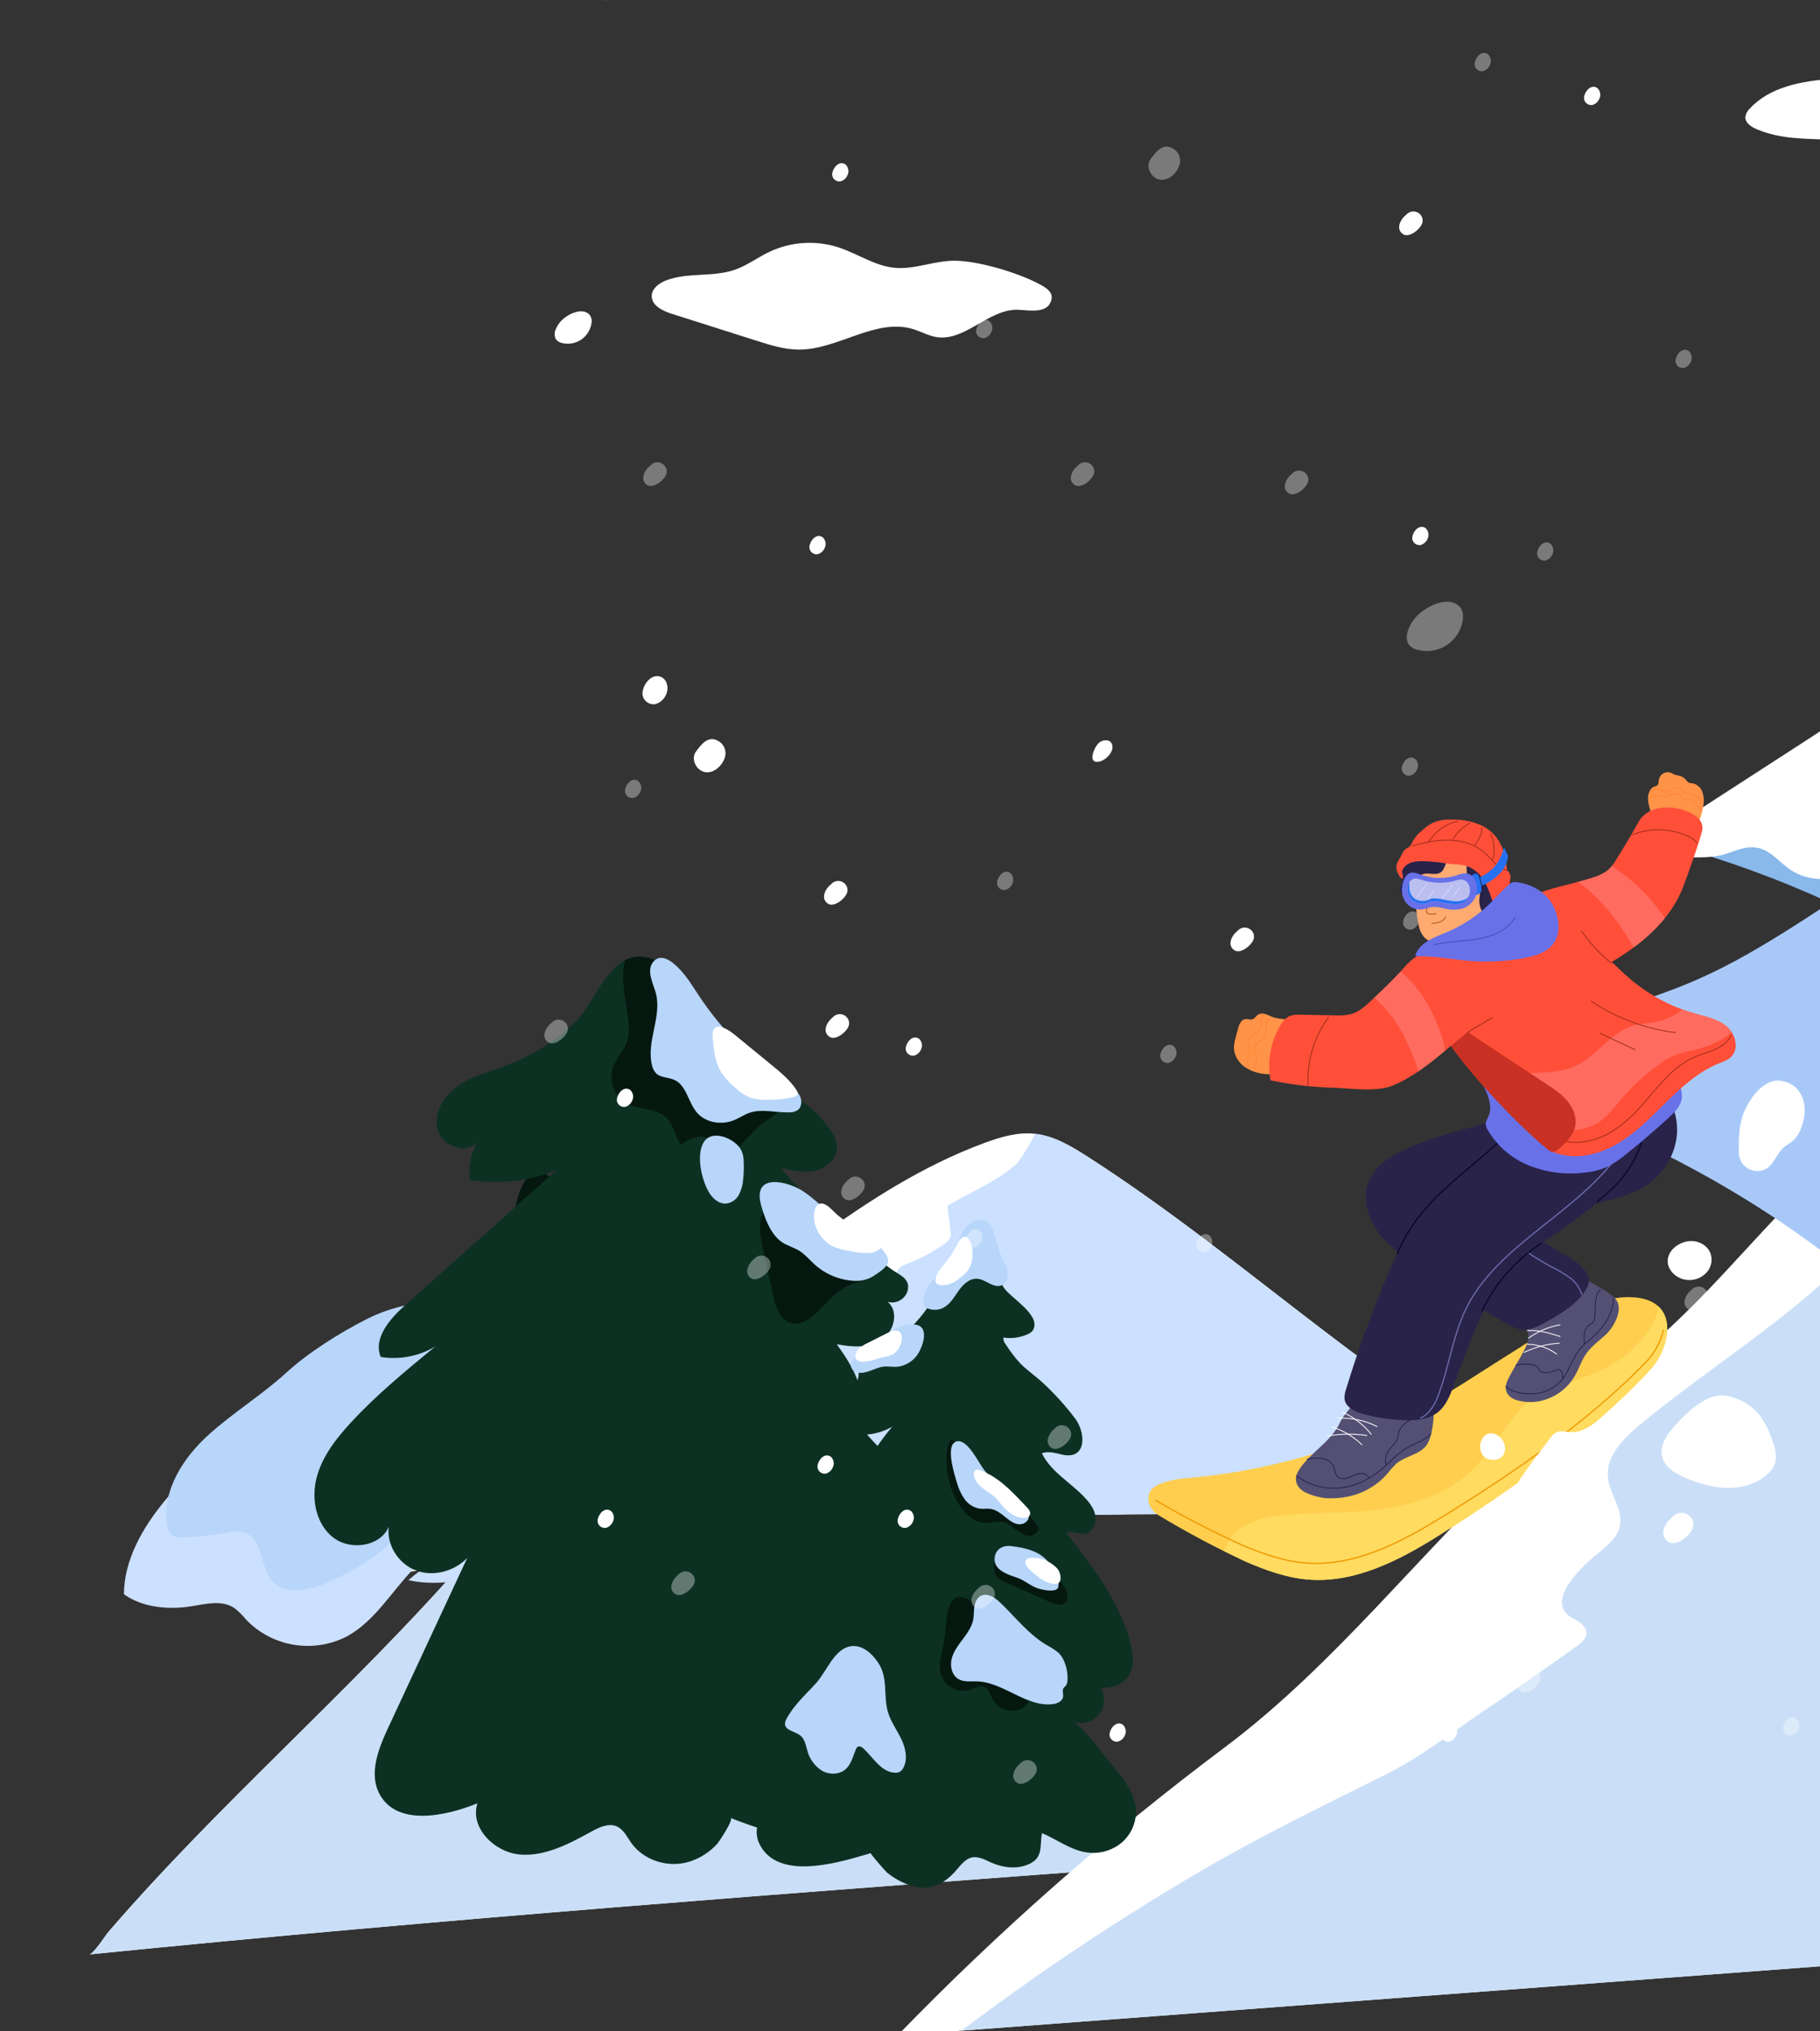 <svg width="896" height="1000" viewBox="0 0 896 1000" fill="none" xmlns="http://www.w3.org/2000/svg">
<rect x="0" y="0" width="896" height="1000" fill="#333333" stroke="none"/>
<g clip-path="url(#clip0_30091_1283)">
<path d="M342.151 717.651C334.343 711.015 327.003 703.54 319.555 696.942C300.521 680.081 273.99 713.934 262.801 726.658C248.224 743.236 235.339 761.302 220.529 777.769C190.871 810.745 158.986 841.605 127.568 872.878C113.102 887.278 98.721 901.768 84.693 916.596C77.687 924.002 70.781 931.499 63.974 939.089C60.43 943.052 56.922 947.047 53.449 951.073C51.904 952.865 46.096 962.026 44.005 962.236C221.003 944.435 398.434 931.306 575.84 918.18C532.414 890.521 490.477 860.231 451.905 826.073C428.101 804.992 406.733 781.386 385.663 757.627C376.321 747.094 367.813 734.996 355.748 727.67C350.958 724.694 346.412 721.344 342.151 717.651Z" fill="white"/>
<path d="M539.977 911.081C548.045 913.503 556.315 915.896 564.156 919.045C390.644 931.886 217.117 944.826 44.005 962.236C46.096 962.026 51.904 952.865 53.449 951.073C56.92 947.045 60.428 943.051 63.974 939.089C70.768 931.489 77.674 923.992 84.693 916.597C98.721 901.768 113.102 887.278 127.568 872.878C158.986 841.605 190.871 810.745 220.529 777.769C235.339 761.302 248.223 743.236 262.801 726.659C272.487 715.643 293.672 688.798 311.537 692.726C310.239 693.172 309.094 693.976 308.233 695.044C307.118 697.069 306.75 699.42 307.191 701.688C307.438 703.478 308.948 705.592 307.579 707.288C306.978 707.859 306.306 708.35 305.58 708.748C303.548 710.232 303.01 713.022 302.975 715.538C302.844 725.134 305.99 731.144 312.796 736.662C319.261 741.904 326.651 745.787 327.82 754.999C328.174 757.79 327.807 760.67 328.49 763.4C330.092 769.812 336.717 773.386 342.578 776.44C372.375 791.967 398.601 813.421 424.589 834.716C439.432 846.879 454.276 859.042 469.119 871.205C490.697 888.886 513.26 903.058 539.977 911.081Z" fill="#CADFF7"/>
<path d="M171.21 777.373C323.437 759.224 476.391 741.041 629.6 746.475C675.21 748.092 723.754 751.15 763.446 728.624C679.95 685.98 614.336 620.271 536.07 569.889C527.729 564.52 518.92 559.103 509.046 558.153C500.66 557.346 492.324 559.858 484.425 562.788C424.311 585.085 377.105 631.773 323.962 667.643C272.758 702.205 215.369 727.061 165.321 763.276" fill="white"/>
<path d="M344.039 688.683C362.08 680.422 380.967 674.213 399.115 666.209C408.327 662.268 417.217 657.614 425.704 652.288C437.064 644.981 439.784 642.067 441.157 628.729C441.197 627.539 441.485 626.369 442.004 625.297C443.029 623.512 445.144 622.728 447.068 621.997C453.569 619.526 459.707 616.191 465.317 612.082C466.302 611.468 467.118 610.615 467.687 609.602C468.132 608.333 468.215 606.965 467.926 605.651C467.423 601.652 466.92 597.653 466.417 593.654C477.346 587.134 491.919 581.24 501.025 572.391C502.49 570.968 510.022 558.266 509.46 558.204C519.166 559.264 527.847 564.595 536.071 569.889C614.336 620.271 679.951 685.98 763.447 728.624C723.755 751.15 675.21 748.092 629.601 746.474C625.139 746.305 620.676 746.178 616.213 746.059C552.485 744.361 488.707 746.641 425.137 751.176C362.519 755.643 301.743 764.235 240.067 775.926C227.169 778.371 213.834 780.878 201.033 777.966C208.993 771.128 217.911 765.509 226.791 759.918C252.437 743.771 278.082 727.624 303.727 711.476C314.158 704.908 324.608 698.33 335.598 692.748C338.377 691.336 341.191 689.981 344.039 688.683Z" fill="#CCE0FF"/>
<path d="M602.841 860.371C657.422 819.49 699.254 764.09 749.378 717.579C776.477 692.433 806.008 669.945 832.255 643.911C856.857 619.508 878.514 592.05 905.158 569.894C934.73 545.304 962.402 567.682 984.85 591.996C1104.36 721.396 1239.56 835.362 1387.32 931.246L441.861 1002.12C491.698 950.699 545.526 903.3 602.841 860.371Z" fill="white"/>
<path d="M473.444 999.754C510.943 971.371 550.086 945.23 590.668 921.465C620.802 903.822 652.041 888.664 683.127 873.162C699.581 864.956 715.1 852.708 730.339 842.442C745.906 831.956 761.302 821.222 776.528 810.241C778.526 808.8 780.694 807.072 780.98 804.625C781.401 801.017 777.642 798.486 774.428 796.795C760.004 789.205 777.648 772.335 785.247 765.926C790.2 761.749 796.14 757.672 797.463 751.33C799.178 743.112 792.268 735.535 791.55 727.171C790.667 716.889 799.044 708.375 806.976 701.773C844.44 670.59 887.669 645.743 919.569 608.888C923.431 604.426 927.203 599.628 928.76 593.936C930.592 587.236 927.578 584.334 925.525 578.708C923.569 573.351 925.365 565.266 926.398 559.648C947.911 556.347 967.874 573.609 984.849 591.995C1104.36 721.396 1239.56 835.362 1387.32 931.246L473.444 999.754Z" fill="#CADFF7"/>
<path d="M922.317 430.677C892.071 449.564 863.12 471.108 830.107 484.588C796.647 498.252 756.736 505.432 736.469 535.357C781.614 548.838 824.695 568.455 864.503 593.657C877.594 601.949 890.292 610.823 902.596 620.28C969.686 671.869 1022.71 739.164 1074.99 805.716C1097.2 833.987 1119.41 862.258 1141.62 890.528C1167.94 870.949 1199.52 859.997 1230.54 849.332C1291.86 828.25 1355.32 806.874 1419.97 811.908C1403.46 781.855 1385.12 752.839 1365.07 725.024C1335.55 684.083 1302.28 645.704 1276.46 602.339C1252.51 562.121 1235.28 518.132 1210.48 478.426C1185.56 438.82 1153.63 404.089 1116.25 375.938C1102.96 365.859 1090.03 352.501 1072.19 355.934C1048.86 360.421 1023.89 376.602 1002.62 386.922C975.096 400.071 948.29 414.677 922.317 430.677Z" fill="#A8C9F8"/>
<path d="M1302.29 353.92C1278.16 317.706 1248.08 285.828 1213.34 259.63C1200.05 249.551 1187.12 236.193 1169.27 239.626C1145.95 244.113 1120.98 260.294 1099.71 270.613C1072.19 283.763 1045.38 298.368 1019.41 314.369C989.16 333.256 960.21 354.8 927.197 368.28C913.68 373.8 899.112 378.262 885.209 383.593C885.04 383.744 884.871 383.896 884.701 384.048C870.638 396.637 856.576 409.226 842.514 421.816C868.753 430.18 894.279 440.637 918.846 453.086C924.932 450.912 930.897 448.414 936.716 445.603C956.148 436.572 976.325 429.241 997.022 423.69C996.943 424.815 997.108 425.944 997.505 427C997.902 428.056 998.523 429.014 999.324 429.808C1000.79 430.939 1002.5 431.702 1004.32 432.033C1034.52 439.762 1066.7 434.73 1096.29 424.912C1125.88 415.094 1153.69 400.647 1182.58 388.912C1221.15 373.239 1261.49 362.476 1302.29 353.92Z" fill="#89B8EB"/>
<path d="M1182.52 169.212C1158.76 183.523 1135 197.835 1111.24 212.146C1078.82 231.675 1046.12 251.415 1018.63 277.431C996.312 298.552 974.528 321.659 946.268 334.877C937.495 338.98 928.321 342.188 919.602 346.404C910.231 351.177 901.165 356.526 892.456 362.421C870.404 376.692 848.352 390.963 826.3 405.235C823.614 406.703 821.294 408.758 819.512 411.246C817.932 413.855 817.771 417.594 819.984 419.694C821.606 421.234 824.016 421.527 826.248 421.681C832.839 422.135 840.066 422.559 846.566 421.203C853.249 419.809 859.226 415.692 866.34 417.67C872.22 419.305 876.187 424.65 881.236 428.078C896.014 438.111 915.77 430.193 932.233 423.264C951.983 414.952 972.416 408.365 993.303 403.578C993.182 404.699 993.306 405.834 993.664 406.904C994.022 407.973 994.607 408.953 995.379 409.776C996.799 410.96 998.484 411.786 1000.29 412.183C1030.19 421.015 1062.53 417.167 1092.46 408.441C1122.39 399.715 1150.71 386.298 1180.01 375.631C1230.67 357.184 1283.96 347.056 1337.32 339.319L1182.52 169.212Z" fill="white"/>
<path d="M276.398 580.771C279.072 581.047 281.774 580.784 284.344 579.997C288.429 591.485 286.862 609.3 278.69 615.387C276.228 617.08 273.382 618.129 270.411 618.439C267.188 619.058 263.853 618.648 260.877 617.265C256.085 614.699 254.101 608.837 253.595 603.425C252.59 592.672 256.241 581.134 264.569 574.318C267.501 577.951 271.756 580.272 276.398 580.771Z" fill="#051810"/>
<path d="M60.999 784.897C61.051 780.65 61.616 776.425 62.68 772.313C66.939 755.949 77.706 742.093 89.178 729.671C94.105 724.335 99.193 719.159 104.44 714.143C113.439 712.923 122.455 711.821 131.519 711.317C137.994 710.956 144.647 710.868 150.665 708.453C158.12 705.461 163.726 699.272 170.06 694.331C181.872 685.164 196.616 680.606 211.541 681.51C227.812 682.623 238.76 686.988 240.596 704.056C241.796 715.225 242.687 726.421 243.267 737.645C243.641 740.401 243.288 743.207 242.243 745.785C240.378 749.433 236.156 751.065 232.385 752.668C221.421 757.337 211.513 764.173 203.256 772.766C192.542 783.932 184.419 798.199 170.844 805.629C162.82 809.787 153.67 811.25 144.749 809.802C135.828 808.353 127.611 804.07 121.315 797.586C119.522 795.33 117.456 793.305 115.165 791.557C109.238 787.717 101.496 789.622 94.529 790.774C83.078 792.668 70.108 791.488 60.999 784.897Z" fill="#CCE0FF"/>
<path d="M322.653 760.333C321.159 759.694 319.779 758.818 318.566 757.738C309.473 750.26 302.61 740.428 298.725 729.315C297.184 725.324 296.473 721.06 296.635 716.784C296.729 714.649 297.257 712.555 298.187 710.63C299.116 708.705 300.428 706.989 302.041 705.587C303.893 704.209 306.044 703.289 308.318 702.899C310.593 702.51 312.928 702.663 315.132 703.346C319.949 704.749 322.514 708.18 326.245 711.105C330.212 714.216 334.17 716.437 337.79 720.111C342.787 725.174 348.837 729.074 355.511 731.534C361.044 733.567 367.569 735.059 370.423 740.215C370.848 740.891 371.065 741.677 371.048 742.475C370.812 745.341 366.784 745.615 363.915 745.405C356.28 744.875 348.7 747.03 342.487 751.498C339.409 753.728 336.727 756.494 333.497 758.496C330.268 760.499 326.206 761.681 322.653 760.333Z" fill="#051810"/>
<path d="M180.489 649.463C192.786 643.241 206.504 640.363 220.265 641.118C224.94 641.382 230.31 642.55 232.419 646.731C234.399 650.657 232.564 655.467 233.542 659.754C234.88 665.622 240.876 668.932 245.164 673.154C256.316 684.135 256.085 701.874 255.093 717.493C254.667 724.201 253.984 731.52 249.306 736.347C239.259 746.716 220.483 737.562 207.842 744.537C203.324 747.03 200.145 751.318 196.678 755.138C186.876 765.94 174.024 773.574 160.624 779.336C152.03 783.032 140.757 785.518 134.367 778.684C127.891 771.759 129.643 758.038 120.789 754.647C117.64 753.44 114.126 754.12 110.804 754.705C103.823 755.933 96.763 756.671 89.678 756.914C88.198 757.086 86.698 756.865 85.329 756.276C83.151 755.109 82.379 752.391 82.085 749.938C80.094 733.369 90.287 717.6 102.668 706.411C114.808 695.438 128.862 686.856 140.924 675.834C151.823 665.874 167.172 656.227 180.489 649.463Z" fill="#B7D6FA"/>
<path d="M375.182 733.326C376.46 734.97 377.741 737.366 376.373 738.935C375.784 739.504 375.043 739.891 374.24 740.05C369.38 741.424 364.264 741.619 359.314 740.62C353.883 739.517 348.293 736.99 343.034 738.736C340.344 739.629 338.11 741.561 335.464 742.579C331.169 744.23 326.288 743.284 322.036 741.524C315.058 738.489 309.138 733.448 305.03 727.042C300.922 720.636 298.811 713.153 298.965 705.544C299.589 689.1 323.111 687.723 334.405 693.985C351.296 703.35 363.516 718.317 375.182 733.326Z" fill="#B7D6FA"/>
<path d="M341.419 698.306C344.901 700.708 348.256 703.288 351.471 706.037C353.564 707.766 355.66 709.497 357.6 711.395C359.349 713.107 360.965 714.949 362.579 716.789C365.568 720.197 368.557 723.605 371.546 727.013C372.129 727.602 372.599 728.293 372.934 729.051C373.096 729.433 373.152 729.851 373.096 730.262C373.04 730.673 372.875 731.062 372.617 731.386C372.184 731.786 371.644 732.049 371.063 732.144C365.572 733.454 359.938 730.995 354.301 730.695C350.003 730.466 345.47 731.467 341.523 729.749C339.896 728.938 338.452 727.804 337.279 726.416C336.106 725.028 335.229 723.415 334.702 721.676C333.668 718.195 333.13 714.585 333.104 710.954C332.896 706.97 332.712 702.647 334.377 698.912C335.918 695.456 338.736 696.523 341.419 698.306Z" fill="white"/>
<path d="M385.351 535.47C394.579 541.632 403.563 547.937 409.384 557.229C410.886 559.368 411.815 561.856 412.083 564.456C412.352 570.197 407.136 575.019 401.543 576.341C395.951 577.663 390.111 576.352 384.515 575.043C397.244 590.461 411.81 604.265 427.89 616.146C432.119 619.269 436.024 623.162 440.402 625.945C444.073 628.279 448.329 630.246 446.731 635.787C446.09 637.724 444.73 639.342 442.932 640.306C441.134 641.271 439.034 641.509 437.066 640.972C442.764 645.793 440.069 655.953 433.727 659.889C427.386 663.826 419.285 663.206 411.95 661.823C419.374 672.092 427.173 684.743 422.689 696.595C422.22 697.517 421.989 698.542 422.016 699.577C422.219 700.464 422.651 701.282 423.269 701.95C436.109 718.338 453.674 730.343 467.895 745.548C472.337 750.298 476.509 757.836 472.221 762.726C470.217 765.011 466.99 765.731 463.97 766.074C452.702 767.325 441.32 765.104 431.349 759.708C427.924 772.718 412.441 781.096 399.677 776.847C404.087 797.585 421.206 812.987 438.235 825.618C455.263 838.25 473.854 850.421 483.849 869.118C485.316 871.862 486.606 874.875 486.337 877.975C485.65 885.885 476.053 889.328 468.164 890.223C456.241 891.574 444.191 891.321 432.335 889.471C424.575 900.029 410.726 904.732 397.625 904.501C384.524 904.269 371.904 899.79 359.685 895.058C361.362 895.707 353.93 906.858 353.112 907.763C349.506 911.738 344.938 914.718 339.848 916.418C329.582 919.829 317.31 916.368 310.826 907.403C308.69 904.449 307.075 900.772 303.759 899.258C299.744 897.424 295.125 899.572 291.255 901.694C280.245 907.73 268.452 914.097 255.941 913.043C243.43 911.989 231.133 899.765 235.063 887.84C218.65 894.479 195.501 898.988 186.951 883.484C181.415 873.443 186.232 861.07 191.073 850.676C204.059 822.792 217.045 794.907 230.03 767.023C223.701 773.621 213.444 776.403 204.869 773.231C196.294 770.059 190.208 760.757 191.407 751.693C187.11 761.552 172.394 763.556 163.941 756.906C155.489 750.255 153.166 737.92 155.875 727.512C158.584 717.104 165.432 708.291 172.728 700.39C185.407 686.661 199.888 674.737 214.343 662.892C206.263 667.736 196.734 669.577 187.431 668.091C183.664 658.839 191.857 649.38 199.311 642.729C224.249 620.477 249.187 598.225 274.126 575.973C260.57 581.584 245.714 583.292 231.238 580.902C230.554 574.479 231.823 568 234.88 562.31C229.424 568.718 217.474 564.087 215.404 555.93C213.334 547.772 218.628 539.282 225.562 534.512C232.496 529.743 240.87 527.683 248.757 524.745C261.558 520.023 273.253 512.72 283.115 503.291C292.697 494.042 299.676 469.833 315.838 471.045C322.811 471.567 328.94 475.885 333.891 480.823C345.852 492.752 353.048 508.85 365.267 520.515C371.261 526.238 378.376 530.813 385.351 535.47Z" fill="#0C3123"/>
<path d="M328.353 550.62C323.428 545.466 314.835 546.638 308.569 543.238C305.503 541.456 303.158 538.656 301.941 535.325C300.723 531.994 300.711 528.342 301.906 525.003C303.456 521.039 306.661 517.901 308.25 513.953C309.917 509.808 309.656 505.158 309.084 500.727C308.226 494.082 306.728 487.483 306.756 480.783C306.756 478.074 307.078 475.374 307.715 472.741C310.207 471.415 313.024 470.827 315.838 471.044C322.81 471.567 328.939 475.885 333.89 480.823C345.852 492.752 353.047 508.849 365.267 520.515C371.216 526.194 378.268 530.744 385.192 535.365C385.74 539.175 385.652 542.77 384.4 545.41C382.452 549.517 377.315 551.193 374.063 554.055C369.791 557.813 366.577 562.653 361.923 566.002C359.865 567.481 357.575 568.607 355.147 569.334C354.261 566.582 352.78 564.058 350.81 561.942C349.809 561.029 348.613 560.356 347.312 559.976C346.012 559.595 344.642 559.516 343.306 559.746C340.634 560.231 338.13 561.389 336.029 563.11C335.802 563.284 335.592 563.475 335.372 563.655C335.003 563.189 334.661 562.701 334.349 562.194C332.079 558.463 331.37 553.778 328.353 550.62Z" fill="#051810"/>
<path d="M430.018 624.743C430.358 626.805 428.821 628.775 426.985 629.773C425.069 630.609 423.071 631.242 421.023 631.663C414.585 633.567 409.501 638.44 404.936 643.363C400.67 647.964 395.034 653.244 389.06 651.323C383.764 649.62 381.811 643.286 380.63 637.85C378.898 629.871 377.166 621.892 375.434 613.914C374.371 609.017 373.315 603.86 374.784 599.069C376.253 594.279 381.197 590.158 386.039 591.448C390.453 592.625 391.657 596.8 394.438 599.714C397.386 602.805 401.727 605.066 405.379 607.201C412.828 611.554 420.751 615.269 427.328 620.95C428.636 621.867 429.586 623.207 430.018 624.743Z" fill="#051810"/>
<path d="M334.972 477.576C338.536 481.404 341.234 485.937 344.128 490.293C355.578 507.504 370.328 522.271 387.525 533.74C389.79 535.248 392.178 536.783 393.557 539.128C394.936 541.473 394.908 544.903 392.73 546.534C391.487 547.321 390.035 547.713 388.565 547.658C381.93 547.887 375.043 545.717 368.786 547.937C366.289 548.822 364.075 550.36 361.638 551.399C355.392 554.061 347.357 552.864 343 547.657C338.769 542.6 337.991 534.377 331.979 531.669C329.029 530.34 325.266 530.666 322.961 528.395C321.941 527.271 321.249 525.889 320.96 524.399C318.141 513.034 325.651 501.052 323.046 489.636C321.973 484.931 317.822 478.02 321.634 473.507C325.791 468.584 331.837 474.209 334.972 477.576Z" fill="#B7D6FA"/>
<path d="M395.917 586.849C401.041 590.39 405.445 594.887 410.543 598.465C419.353 604.648 430.54 608.416 436.142 617.607C436.734 618.469 437.114 619.458 437.252 620.494C437.48 623.512 432.895 626.34 430.724 627.764C427.942 629.739 424.589 630.746 421.179 630.63C413.751 630.407 406.642 627.565 401.106 622.606C398.576 620.323 396.393 617.605 393.496 615.81C390.747 614.106 387.488 613.323 384.833 611.476C379.314 607.635 376.308 599.362 374.639 593.125C370.371 577.178 388.115 581.457 395.917 586.849Z" fill="#B7D6FA"/>
<path d="M380.12 524.55C384.565 528.195 389.089 531.926 392.164 536.783C392.535 537.254 392.728 537.84 392.708 538.439C392.571 539.367 391.551 539.854 390.653 540.124C386.777 541.096 382.787 541.539 378.791 541.44C375.794 541.67 372.779 541.389 369.875 540.611C366.998 539.493 364.367 537.821 362.133 535.69C359.208 533.354 356.701 530.54 354.718 527.366C351.948 522.519 351.375 516.767 350.861 511.209C349.991 501.802 357.435 505.954 361.698 509.449C367.838 514.483 373.978 519.517 380.12 524.55Z" fill="white"/>
<path d="M414.195 599.705C420.107 604.183 427.088 607.257 432.635 612.204C433.319 612.814 434.027 613.802 433.498 614.552C432.57 615.341 431.525 615.981 430.401 616.449C429.431 616.761 428.416 616.905 427.399 616.876C424.823 616.934 422.249 616.701 419.725 616.182C416.104 615.519 411.431 614.776 408.302 612.671C403.41 609.38 399.782 602.646 400.899 596.648C401.264 594.686 402.303 592.32 404.685 592.542C407.391 592.794 410.052 596.224 411.993 597.918C412.706 598.541 413.44 599.137 414.195 599.705Z" fill="white"/>
<path d="M364.906 566.225C365.728 568.02 366.147 569.974 366.132 571.949C366.271 574.884 366.176 577.825 365.849 580.744C365.675 583.389 364.946 585.968 363.708 588.313C363.078 589.478 362.177 590.475 361.08 591.218C359.982 591.96 358.723 592.428 357.406 592.581C354.306 592.762 351.491 590.626 349.709 588.083C345.595 582.215 342.256 568.31 346.721 561.96C351.026 555.836 362.002 560.732 364.906 566.225Z" fill="#B7D6FA"/>
<path d="M470.958 619.49C470.59 620.113 470.225 620.737 469.862 621.361C461.968 634.904 453.661 654.053 437.866 660.205C431.964 662.504 423.933 663.755 422.648 669.957C422.138 672.413 422.991 674.975 422.644 677.459C421.397 686.374 408.805 689.525 410.056 699.672C410.149 700.765 410.547 701.809 411.205 702.687C412.105 703.643 413.246 704.338 414.509 704.697C418.562 706.117 422.873 706.647 427.15 706.249C431.426 705.851 435.566 704.536 439.288 702.393C430.551 712.379 424.216 725.395 414.649 734.562C409.154 739.827 394.592 744.283 396.115 754.016C396.681 757.634 399.933 760.363 403.438 761.425C406.943 762.486 410.695 762.205 414.346 761.914C405.34 785.61 373.74 793.341 362.132 815.878C361.016 818.044 360.174 820.874 361.727 822.752C362.748 823.755 364.068 824.396 365.487 824.579C374.807 826.688 384.472 826.766 393.824 824.807C392.561 831.759 400.374 837.511 407.438 837.338C414.503 837.165 420.815 833.207 427.183 830.142C428.698 829.264 430.418 828.803 432.169 828.803C434.015 829.134 435.747 829.924 437.208 831.1C444.116 835.688 451.793 839.441 460.028 840.414C468.264 841.388 477.139 839.268 483.057 833.458C492.094 824.584 495.03 841.253 506.365 837.785C509.575 836.66 512.22 834.329 513.742 831.287C515.263 828.244 515.541 824.73 514.517 821.486C524.251 826.869 534.934 832.434 545.92 830.69C548.922 830.335 551.745 829.075 554.012 827.076C558.74 822.516 558.163 814.826 556.445 808.487C550.97 788.295 537.824 771.2 524.975 754.69C527.658 753.403 530.801 755.445 533.757 755.101C537.214 754.699 539.532 750.935 539.376 747.457C539.221 743.98 537.2 740.861 534.899 738.25C527.89 730.3 517.579 725.064 512.931 715.54C516.137 714.21 519.743 715.504 523.141 716.212C534.87 718.653 534.62 705.937 529.609 698.802C524.8 692.375 519.42 686.396 513.532 680.939C509.931 677.532 505.721 674.797 502.269 671.239C499.613 668.333 497.222 665.195 495.125 661.863C494.327 660.94 493.909 659.749 493.956 658.53C498.052 659.169 502.246 658.582 506.008 656.841C507.077 656.439 507.992 655.709 508.621 654.756C512.562 647.561 497.986 639.257 494.508 634.394C489.276 627.08 489.101 617.452 486.904 608.731C486.437 606.878 485.313 604.643 483.41 604.824C482.619 604.974 481.893 605.362 481.328 605.936C476.986 609.656 473.871 614.546 470.958 619.49Z" fill="#0C3123"/>
<path d="M478.036 602.131C475.114 603.967 473.324 607.153 472.044 610.357C470.765 613.562 469.861 616.942 468.121 619.922C465.942 623.652 462.592 626.525 459.736 629.767C456.88 633.008 454.394 636.991 454.585 641.307C454.581 641.841 454.702 642.369 454.938 642.848C455.353 643.471 455.963 643.939 456.672 644.177C457.905 644.679 459.232 644.911 460.562 644.859C461.893 644.806 463.197 644.47 464.387 643.874C467.808 642.132 469.761 638.522 471.985 635.394C474.209 632.265 477.481 629.212 481.3 629.591C485.43 630.002 489.122 634.359 492.989 632.852C495.925 631.708 496.677 627.749 495.797 624.723C494.918 621.697 492.926 619.1 491.951 616.104C489.96 609.991 488.364 595.643 478.036 602.131Z" fill="#B7D6FA"/>
<path d="M472.946 609.957C472.173 610.847 471.544 611.852 471.081 612.936C469.49 616.09 467.563 619.064 465.334 621.805C463.276 624.334 460.851 626.908 460.548 630.157C460.256 633.302 464.391 632.907 466.372 632.498C469.84 631.782 472.017 629.684 474.666 627.461C478.277 624.431 479.112 619.759 478.699 615.159C478.45 612.386 476.438 606.433 472.946 609.957Z" fill="white"/>
<path d="M432.126 660.21C430.907 661.144 429.673 662.058 428.384 662.891C425.318 664.871 421.81 666.517 419.867 669.607C419.475 670.141 419.206 670.754 419.081 671.404C418.955 672.054 418.975 672.724 419.139 673.365C419.428 674.007 419.877 674.565 420.441 674.985C421.006 675.406 421.668 675.676 422.366 675.77C426.712 676.623 430.764 673.257 435.172 672.817C437.2 672.614 439.242 673.042 441.278 672.951C443.443 672.79 445.54 672.12 447.398 670.997C449.257 669.874 450.825 668.329 451.975 666.487C454.247 662.946 457.625 653.532 451.102 652.229C446.872 651.383 442.501 652.989 438.846 655.281C436.492 656.758 434.333 658.518 432.126 660.21Z" fill="#B7D6FA"/>
<path d="M437.65 655.9C434.183 657.651 430.716 659.403 427.249 661.155C425.673 661.854 424.213 662.788 422.918 663.926C421.717 665.096 420.189 667.725 421.558 669.288C424.112 672.197 432.34 668.677 435.316 668.062C436.848 667.873 438.336 667.42 439.714 666.723C441.009 665.804 442.072 664.596 442.819 663.195C443.566 661.794 443.976 660.238 444.017 658.65C443.889 654.566 440.522 654.449 437.65 655.9Z" fill="white"/>
<path d="M479.873 722.618C478.084 719.804 476.724 716.72 474.77 714.016C472.762 711.238 469.923 708.801 466.523 708.369C463.222 707.949 459.924 709.507 457.447 711.729C455.086 714.079 453.014 716.703 451.275 719.543C444.901 728.834 437.44 737.329 429.05 744.848C420.798 752.247 410.401 757.252 403.821 766.243C401.422 769.519 395.32 778.449 400.939 781.398C402.504 782.076 404.199 782.406 405.904 782.365C400.306 790.196 394.69 798.055 390.166 806.552C388.407 809.857 386.783 813.39 386.752 817.133C386.689 818.173 386.918 819.211 387.411 820.129C388.095 821.081 389.029 821.826 390.11 822.281C395.663 825.069 401.974 825.97 408.086 824.848C404.796 827.939 403.398 832.479 401.188 836.414C396.728 844.359 388.983 849.789 382.382 856.069C374.822 863.268 368.618 871.769 364.068 881.165C363.142 883.077 362.267 885.165 362.612 887.262C363.072 890.06 365.667 892.117 368.413 892.826C371.206 893.356 374.075 893.344 376.864 892.791C372.485 895.971 371.42 902.522 373.689 907.436C382.613 926.758 413.91 916.734 428.634 912.374C428.271 912.482 435.786 921.191 436.631 921.888C440.04 924.695 443.938 926.849 448.13 928.239C456.852 931.125 463.666 928.414 469.949 921.719C472.56 918.936 474.804 915.253 478.544 914.495C481.804 913.835 484.97 915.679 488.013 917.023C493.766 919.564 500.562 920.406 506.322 917.88C513.676 914.656 511.834 909.316 512.941 902.499C520.29 905.606 526.92 910.772 534.806 911.985C537.73 912.439 540.716 912.3 543.585 911.575C546.454 910.85 549.147 909.555 551.505 907.766C553.84 905.946 555.743 903.632 557.077 900.99C558.411 898.348 559.144 895.442 559.222 892.483C559.343 882.35 551.639 874.11 545.241 866.251C540.084 859.917 535.413 853.044 529.012 847.969C531.853 848.736 534.879 848.391 537.475 847.006C540.071 845.62 542.042 843.298 542.986 840.511C544.38 835.822 542.574 830.803 540.368 826.435C537.25 820.263 533.299 814.549 528.625 809.452C523.438 803.798 517.279 798.786 513.87 791.912C516.333 792.451 518.874 792.537 521.367 792.165C527.538 790.85 526.621 785.459 523.739 780.968C519.023 773.621 511.775 768.334 504.696 763.224C507.956 763.339 512.048 762.931 513.179 759.872C513.537 758.692 513.534 757.432 513.17 756.254C512.015 751.635 508.631 747.911 505.026 744.801C496.585 737.519 486.085 732.206 480.023 722.851C479.972 722.774 479.923 722.696 479.873 722.618Z" fill="#0C3123"/>
<path d="M519.961 829.879C522.536 828.738 523.44 825.329 522.65 822.625C521.86 819.922 519.822 817.787 517.803 815.824C510.512 808.736 502.423 802.29 493.133 798.155C489.98 796.751 486.654 795.592 483.933 793.468C481.851 791.843 480.191 789.701 477.984 788.251C464.927 779.68 466.113 800.212 464.706 808.455C463.652 814.625 460.903 821.169 464.463 827.089C465.817 829.223 467.836 830.851 470.208 831.723C472.58 832.595 475.173 832.662 477.586 831.914C479.887 831.139 482.297 829.6 484.542 830.525C486.763 831.44 487.405 834.186 488.486 836.332C490.884 841.09 497.1 843.637 502.032 841.621C506.964 839.604 509.587 833.097 507.151 828.358C511.357 827.064 515.938 831.662 519.961 829.879Z" fill="#051810"/>
<path d="M466.347 724.523C467.029 730.075 468.88 735.419 471.776 740.204C474.808 745.187 479.648 749.792 485.481 749.806C488.471 749.813 491.519 748.607 494.383 749.467C499.179 750.906 505.63 760.494 510.971 753.853C511.276 753.459 511.518 753.019 511.685 752.549C509.943 749.592 507.688 746.968 505.026 744.801C496.586 737.519 486.085 732.206 480.023 722.851C479.973 722.774 479.923 722.696 479.874 722.619C478.084 719.804 476.724 716.72 474.77 714.017C473.178 711.647 470.899 709.822 468.239 708.787C468.064 709.003 467.902 709.23 467.754 709.466C465.457 713.179 465.831 720.355 466.347 724.523Z" fill="#051810"/>
<path d="M504.063 762.846C500.192 761.723 495.802 761.615 492.54 764.328C489.278 767.04 488.048 773.318 490.95 776.554C492.01 777.6 493.284 778.404 494.685 778.911C502.288 782.269 509.892 785.627 517.496 788.985C520.045 790.111 523.487 790.933 525.002 788.257C525.555 787.127 525.732 785.849 525.507 784.612C525.075 783.327 524.481 782.103 523.739 780.969C519.023 773.621 511.775 768.335 504.697 763.225C504.879 763.231 505.065 763.235 505.252 763.238C504.851 763.097 504.451 762.958 504.063 762.846Z" fill="#051810"/>
<path d="M387.262 846.135C386.769 846.911 386.49 847.804 386.453 848.722C386.575 852.07 391.465 852.382 394.065 854.494C396.223 856.247 396.686 859.281 397.478 861.947C398.529 866.007 401.084 869.517 404.625 871.764C408.223 873.828 413.144 873.817 416.266 871.086C419.012 868.683 419.886 864.86 421.253 861.476C421.434 860.831 421.852 860.277 422.424 859.926C423.356 859.501 424.397 860.199 425.142 860.901C430 865.472 433.901 872.501 440.566 872.772C441.438 872.847 442.313 872.669 443.087 872.26C443.785 871.795 444.345 871.152 444.709 870.397C447.106 865.954 445.786 860.406 443.557 855.877C441.328 851.348 438.229 847.175 436.965 842.287C434.835 834.056 437.303 825.987 432.247 818.483C428.858 813.452 423.095 808.508 416.69 811.095C410.046 813.778 406.583 823.28 401.963 828.436C396.844 834.149 390.942 839.292 387.262 846.135Z" fill="#B7D6FA"/>
<path d="M471.139 730.066C471.92 733.024 473.24 735.814 475.032 738.295C475.935 739.529 477.081 740.567 478.4 741.343C479.718 742.119 481.181 742.617 482.699 742.808C484.221 742.931 485.758 742.652 487.275 742.822C490.491 743.183 493.104 745.46 495.631 747.48C497.398 748.893 499.36 750.279 501.616 750.452C503.872 750.624 506.402 749.071 506.468 746.81C506.377 745.49 505.842 744.239 504.95 743.262C499.237 735.759 490.426 731.123 484.546 723.749C481.848 720.365 476.652 708.989 471.496 709.577C464.774 710.344 469.938 726.123 471.139 730.066Z" fill="#B7D6FA"/>
<path d="M482.664 731.749C485.087 733.955 488.176 735.363 490.461 737.711C491.615 738.896 492.531 740.289 493.604 741.549C495.238 743.463 497.218 745.052 499.441 746.232C501.159 747.143 505.314 748.245 506.804 746.259C507.023 745.919 507.151 745.528 507.175 745.125C507.198 744.721 507.117 744.318 506.939 743.954C506.575 743.233 506.085 742.582 505.493 742.031C499.336 735.611 493.178 728.576 484.927 724.863C483.005 723.998 480.208 722.364 479.508 724.979C478.884 727.307 481.088 730.314 482.664 731.749Z" fill="white"/>
<path d="M497.767 761.192C493.878 760.706 490.214 762.539 489.694 766.822C489.156 771.255 492.713 773.618 496.314 775.164C498.257 775.998 500.332 776.528 502.257 777.399C504.961 778.622 507.301 780.578 510.1 781.709C512.271 782.586 518.437 784.013 520.513 782.243C520.769 781.981 520.934 781.643 520.982 781.279C522.027 776.402 517.87 770.437 514.396 767.231C509.924 763.102 503.582 761.921 497.767 761.192Z" fill="#B7D6FA"/>
<path d="M520.882 813.534C519.1 812.134 517.189 810.906 515.176 809.866C506.485 804.698 500.125 796.488 492.869 789.447C490.902 787.539 488.685 785.624 485.972 785.243C485.034 785.092 484.073 785.195 483.187 785.539C481.177 786.375 480.093 788.604 479.729 790.751C479.365 792.897 479.538 795.11 479.146 797.252C478.471 800.942 476.192 804.109 473.939 807.107C471.685 810.106 469.335 813.196 468.475 816.847C467.615 820.498 468.686 824.897 471.955 826.736C474.601 828.224 477.856 827.702 480.89 827.789C493.989 828.163 505.045 840.446 518.075 839.043C520.356 838.798 522.988 837.701 523.349 835.435C523.583 833.968 522.785 832.296 523.619 831.067C523.913 830.633 524.372 830.338 524.704 829.932C525.17 829.273 525.44 828.497 525.484 827.691C526.031 823.212 524.369 816.63 520.882 813.534Z" fill="#B7D6FA"/>
<path d="M507.455 766.936C506.722 766.937 506.01 767.182 505.431 767.632C505.111 767.984 504.899 768.421 504.82 768.89C504.742 769.359 504.8 769.841 504.988 770.278C505.379 771.146 505.954 771.918 506.673 772.542C508.141 773.979 509.707 775.312 511.36 776.532C513.824 778.348 516.675 779.961 519.733 779.842C520.145 779.847 520.552 779.757 520.924 779.579C521.218 779.387 521.469 779.134 521.659 778.838C521.849 778.543 521.975 778.21 522.029 777.863C522.216 776.714 522.113 775.537 521.729 774.439C521.346 773.34 520.694 772.355 519.832 771.573C518.188 770.006 516.244 768.788 514.117 767.991C511.99 767.194 509.724 766.835 507.455 766.936Z" fill="white"/>
<path d="M1178 20.989C1156.03 21.876 1140.53 3.093 1121.68 -5.583C1104.6 -13.442 1081.63 -5.071 1065.06 3.243C1056.05 7.76 1048.02 14.346 1038.91 18.61C1014.66 29.966 994.706 18.918 970.512 19.431C958.94 19.677 950.316 27.292 940.223 31.7C927.826 37.114 914.811 37.788 901.494 38.824C886.953 39.956 871.251 42.729 861.407 53.491C860.253 54.553 859.494 55.976 859.255 57.527C859.081 60.501 862.181 62.509 864.93 63.657C876.961 68.682 888.452 68.186 901.186 68.807C940.34 70.717 975.63 97.168 1016.04 92.563C1034.07 90.508 1050.64 79.959 1068.71 78.426C1099.22 75.84 1128.92 99.206 1158.81 92.118C1173.47 88.643 1185.94 78.192 1200.3 73.471C1234.33 62.282 1276.43 83.519 1304.17 59.392C1306.31 57.523 1308.41 55.191 1308.8 52.233C1309.49 46.979 1304.34 42.735 1299.46 42.248C1294.59 41.761 1289.81 43.688 1284.95 44.296C1258.86 47.559 1239.24 13.907 1212.98 13.662C1201.07 13.551 1189.91 20.508 1178 20.989Z" fill="white"/>
<path d="M470.365 128.363C460.295 128.177 450.475 132.788 440.447 131.846C430.59 130.92 422.062 124.801 412.644 121.749C401.465 118.181 389.349 118.986 378.741 124.002C372.984 126.756 367.798 130.713 361.771 132.811C350.944 136.581 338.618 133.951 327.915 138.062C324.481 139.381 320.926 142.002 320.858 145.68C320.772 150.436 326.215 153.065 330.748 154.506C344.691 158.936 358.634 163.367 372.577 167.797C379.311 169.937 386.174 172.098 393.24 172.123C412.575 172.192 431.035 156.402 449.533 162.033C453.401 163.211 457.002 165.299 460.994 165.945C474.612 168.149 485.644 153.404 499.411 152.519C504.17 152.213 513.882 154.883 516.866 149.463C519.782 144.166 515.118 141.643 510.763 139.405C500.362 134.061 482.064 128.578 470.365 128.363Z" fill="white"/>
<mask id="mask0_30091_1283" style="mask-type:luminance" maskUnits="userSpaceOnUse" x="257" y="-328" width="3523" height="4915">
<path d="M3779.78 -328H257.794V4586.78H3779.78V-328Z" fill="white"/>
</mask>
<g mask="url(#mask0_30091_1283)">
<path d="M547.481 366.473C546.486 363.647 542.766 364.171 541.01 365.722C538.653 367.802 535.046 376.25 541.181 374.971C544.397 374.301 548.645 370.109 547.505 366.545L547.481 366.473Z" fill="white"/>
<path d="M765.941 627.357C765.721 626.594 765.308 625.9 764.741 625.343C764.174 624.787 763.473 624.386 762.706 624.179C761.939 623.972 761.131 623.967 760.362 624.164C759.592 624.36 758.886 624.752 758.312 625.301C758.008 625.597 757.441 625.957 758.492 625.318C758.312 625.428 758.146 625.551 757.975 625.677C755.14 627.762 752.585 632.815 756.535 635.257C759.641 637.176 765.212 632.498 765.945 629.558C766.132 628.836 766.131 628.078 765.941 627.357ZM762.111 632.818L762.139 632.79L762.141 632.788C762.484 632.629 762.819 632.583 762.111 632.818Z" fill="white"/>
<path d="M617.21 460.011C616.99 459.247 616.576 458.554 616.009 457.997C615.443 457.44 614.742 457.039 613.975 456.833C613.207 456.626 612.4 456.621 611.63 456.817C610.861 457.014 610.155 457.406 609.581 457.955C609.277 458.251 608.71 458.61 609.761 457.972C609.581 458.082 609.414 458.205 609.244 458.331C606.409 460.416 603.853 465.469 607.803 467.911C610.91 469.829 616.481 465.152 617.213 462.212C617.401 461.49 617.4 460.732 617.21 460.011ZM613.38 465.471L613.408 465.443L613.409 465.441C613.752 465.282 614.088 465.236 613.38 465.471Z" fill="white"/>
<path d="M833.479 749.099C833.198 748.124 832.669 747.237 831.945 746.526C831.221 745.814 830.325 745.302 829.345 745.038C828.365 744.774 827.333 744.767 826.349 745.018C825.365 745.27 824.463 745.771 823.73 746.473C823.342 746.85 822.617 747.31 823.96 746.494C823.73 746.634 823.518 746.791 823.299 746.952C819.677 749.617 816.411 756.074 821.459 759.195C825.428 761.646 832.547 755.67 833.483 751.912C833.723 750.99 833.721 750.021 833.479 749.099ZM828.585 756.077L828.62 756.042L828.622 756.039C829.061 755.836 829.489 755.777 828.585 756.077Z" fill="white"/>
<path d="M417.886 502.631C417.665 501.868 417.252 501.174 416.685 500.618C416.118 500.061 415.417 499.66 414.65 499.453C413.883 499.246 413.076 499.241 412.306 499.438C411.536 499.635 410.83 500.026 410.256 500.576C409.952 500.871 409.386 501.231 410.436 500.593C410.256 500.702 410.09 500.825 409.919 500.951C407.085 503.037 404.529 508.089 408.479 510.532C411.585 512.45 417.156 507.773 417.889 504.832C418.076 504.111 418.075 503.353 417.886 502.631ZM414.056 508.092L414.083 508.064L414.085 508.062C414.428 507.903 414.763 507.857 414.056 508.092Z" fill="white"/>
<path d="M701.545 807.774C701.325 807.011 700.911 806.317 700.344 805.76C699.778 805.204 699.077 804.802 698.31 804.596C697.543 804.389 696.735 804.384 695.965 804.581C695.196 804.777 694.49 805.169 693.916 805.719C693.612 806.014 693.045 806.374 694.096 805.735C693.916 805.845 693.749 805.968 693.579 806.094C690.744 808.179 688.188 813.232 692.138 815.674C695.244 817.593 700.815 812.915 701.548 809.975C701.736 809.253 701.734 808.495 701.545 807.774ZM697.715 813.235L697.743 813.207L697.744 813.205C698.087 813.046 698.423 813 697.715 813.235Z" fill="white"/>
<path d="M408.994 717.167C408.594 716.872 408.13 716.675 407.64 716.591C404.726 716.07 402.114 720.082 402.495 722.653C402.666 723.558 403.181 724.362 403.931 724.897C404.681 725.432 405.609 725.656 406.521 725.523C407.271 725.315 407.966 724.943 408.556 724.435C409.146 723.927 409.617 723.294 409.934 722.583C410.403 721.705 410.566 720.695 410.395 719.713C410.225 718.732 409.732 717.836 408.994 717.167Z" fill="white"/>
<path d="M452.43 511.4C452.03 511.105 451.566 510.908 451.076 510.825C448.162 510.304 445.551 514.316 445.932 516.886C446.103 517.791 446.617 518.596 447.368 519.13C448.118 519.665 449.046 519.89 449.958 519.756C450.708 519.548 451.403 519.177 451.993 518.668C452.583 518.16 453.053 517.528 453.371 516.817C453.84 515.938 454.002 514.928 453.832 513.947C453.661 512.966 453.168 512.069 452.43 511.4Z" fill="white"/>
<path d="M405 264.515C404.6 264.22 404.137 264.023 403.647 263.939C400.732 263.418 398.121 267.43 398.502 270C398.673 270.906 399.188 271.71 399.938 272.245C400.688 272.78 401.616 273.004 402.528 272.871C403.278 272.662 403.973 272.291 404.563 271.783C405.153 271.274 405.624 270.642 405.941 269.931C406.41 269.053 406.573 268.042 406.402 267.061C406.232 266.08 405.738 265.184 405 264.515Z" fill="white"/>
<path d="M310.23 536.6C309.83 536.305 309.366 536.107 308.876 536.024C305.962 535.503 303.35 539.515 303.731 542.085C303.903 542.991 304.417 543.795 305.167 544.33C305.918 544.865 306.846 545.089 307.757 544.956C308.508 544.747 309.203 544.376 309.793 543.868C310.383 543.359 310.853 542.727 311.17 542.016C311.64 541.138 311.802 540.128 311.632 539.146C311.461 538.165 310.968 537.269 310.23 536.6Z" fill="white"/>
<path d="M552.77 849.124C552.37 848.829 551.906 848.631 551.416 848.548C548.502 848.027 545.89 852.039 546.271 854.609C546.443 855.515 546.957 856.319 547.708 856.854C548.458 857.389 549.386 857.613 550.298 857.48C551.048 857.271 551.743 856.9 552.333 856.392C552.923 855.883 553.393 855.251 553.71 854.54C554.18 853.662 554.342 852.651 554.172 851.67C554.001 850.689 553.508 849.793 552.77 849.124Z" fill="white"/>
<path d="M786.366 43.34C785.966 43.045 785.502 42.848 785.012 42.765C782.098 42.244 779.486 46.255 779.867 48.826C780.038 49.731 780.553 50.535 781.303 51.07C782.053 51.605 782.981 51.83 783.893 51.696C784.643 51.488 785.339 51.116 785.929 50.608C786.519 50.1 786.989 49.468 787.306 48.757C787.775 47.878 787.938 46.868 787.767 45.887C787.597 44.906 787.104 44.009 786.366 43.34Z" fill="white"/>
<path d="M701.803 260C701.403 259.705 700.939 259.508 700.449 259.425C697.535 258.904 694.924 262.915 695.305 265.486C695.476 266.391 695.99 267.195 696.741 267.73C697.491 268.265 698.419 268.489 699.331 268.356C700.081 268.148 700.776 267.776 701.366 267.268C701.956 266.76 702.426 266.128 702.744 265.417C703.213 264.538 703.375 263.528 703.205 262.547C703.034 261.565 702.541 260.669 701.803 260Z" fill="white"/>
<path d="M715.915 849.124C715.515 848.828 715.052 848.631 714.562 848.548C711.647 848.027 709.036 852.039 709.417 854.609C709.588 855.514 710.103 856.319 710.853 856.854C711.603 857.388 712.531 857.613 713.443 857.479C714.193 857.271 714.888 856.9 715.478 856.392C716.068 855.883 716.539 855.251 716.856 854.54C717.325 853.662 717.488 852.651 717.317 851.67C717.147 850.689 716.653 849.792 715.915 849.124Z" fill="white"/>
<path d="M448.436 743.882C448.036 743.586 447.572 743.389 447.082 743.306C444.168 742.785 441.556 746.796 441.938 749.367C442.109 750.272 442.623 751.077 443.374 751.611C444.124 752.146 445.052 752.371 445.964 752.237C446.714 752.029 447.409 751.657 447.999 751.149C448.589 750.641 449.059 750.009 449.377 749.298C449.846 748.419 450.008 747.409 449.838 746.428C449.667 745.447 449.174 744.551 448.436 743.882Z" fill="white"/>
<path d="M300.734 743.882C300.334 743.586 299.87 743.389 299.38 743.306C296.466 742.785 293.854 746.797 294.235 749.367C294.407 750.273 294.921 751.077 295.671 751.612C296.422 752.147 297.35 752.371 298.261 752.237C299.012 752.029 299.707 751.657 300.297 751.149C300.887 750.641 301.357 750.009 301.674 749.298C302.144 748.419 302.306 747.409 302.135 746.428C301.965 745.447 301.472 744.55 300.734 743.882Z" fill="white"/>
<path d="M700.242 107.447C700.022 106.684 699.608 105.99 699.042 105.433C698.475 104.877 697.774 104.475 697.007 104.269C696.24 104.062 695.432 104.057 694.662 104.254C693.893 104.45 693.187 104.842 692.613 105.392C692.309 105.687 691.742 106.047 692.793 105.408C692.613 105.518 692.447 105.641 692.276 105.767C689.441 107.852 686.886 112.905 690.836 115.348C693.942 117.266 699.513 112.589 700.245 109.648C700.433 108.926 700.432 108.168 700.242 107.447ZM696.412 112.908L696.44 112.88L696.441 112.878C696.785 112.719 697.12 112.673 696.412 112.908Z" fill="white"/>
<path d="M417.101 437.06C416.88 436.297 416.467 435.603 415.9 435.047C415.333 434.49 414.632 434.089 413.865 433.882C413.098 433.675 412.291 433.67 411.521 433.867C410.751 434.063 410.045 434.455 409.471 435.005C409.167 435.301 408.601 435.66 409.651 435.022C409.471 435.131 409.305 435.254 409.134 435.38C406.3 437.465 403.744 442.518 407.694 444.961C410.8 446.879 416.371 442.202 417.104 439.262C417.291 438.54 417.29 437.782 417.101 437.06ZM413.271 442.521L413.298 442.493L413.3 442.491C413.643 442.332 413.978 442.286 413.271 442.521Z" fill="white"/>
<path d="M353.859 364.959C348.782 361.777 345.347 366.34 342.605 370.048C339.94 373.657 342.774 379.252 346.896 380.098C351.396 381.022 355.657 376.905 356.857 372.88C357.319 371.414 357.275 369.836 356.731 368.4C356.187 366.963 355.175 365.751 353.859 364.959Z" fill="white"/>
<path d="M326.37 333.818C325.753 333.363 325.039 333.059 324.283 332.93C319.791 332.127 315.766 338.311 316.353 342.273C316.617 343.669 317.41 344.908 318.567 345.733C319.723 346.557 321.154 346.903 322.559 346.697C323.715 346.376 324.787 345.803 325.696 345.02C326.605 344.237 327.33 343.262 327.819 342.166C329.187 339.599 328.817 335.64 326.37 333.818Z" fill="white"/>
<path d="M416.23 80.968C415.83 80.673 415.366 80.476 414.876 80.392C411.962 79.871 409.35 83.883 409.731 86.453C409.903 87.359 410.417 88.163 411.168 88.698C411.918 89.233 412.846 89.457 413.758 89.324C414.508 89.115 415.203 88.744 415.793 88.236C416.383 87.728 416.853 87.095 417.17 86.384C417.64 85.506 417.802 84.496 417.632 83.514C417.461 82.533 416.968 81.637 416.23 80.968Z" fill="white"/>
<path d="M276.955 157.294C275.502 158.62 274.364 160.255 273.625 162.078C273.223 162.869 273.024 163.748 273.045 164.634C273.067 165.521 273.308 166.389 273.747 167.16C274.531 168.084 275.614 168.704 276.808 168.912C278.377 169.278 280.004 169.322 281.591 169.041C283.177 168.761 284.691 168.161 286.039 167.278C287.377 166.38 288.518 165.221 289.395 163.869C290.272 162.517 290.865 161.001 291.138 159.413C291.34 158.611 291.349 157.773 291.165 156.967C290.98 156.161 290.607 155.41 290.077 154.776C286.536 151.33 280 154.498 276.955 157.294Z" fill="white"/>
<g opacity="0.35">
<path d="M425.571 582.607C425.351 581.843 424.938 581.15 424.371 580.593C423.804 580.036 423.103 579.635 422.336 579.428C421.569 579.222 420.761 579.217 419.992 579.413C419.222 579.61 418.516 580.002 417.942 580.551C417.638 580.847 417.071 581.206 418.122 580.568C417.942 580.677 417.776 580.801 417.605 580.927C414.77 583.012 412.215 588.065 416.165 590.507C419.271 592.425 424.842 587.748 425.575 584.808C425.762 584.086 425.761 583.328 425.571 582.607ZM421.742 588.067L421.769 588.039L421.771 588.037C422.114 587.878 422.449 587.832 421.742 588.067Z" fill="white"/>
<path d="M527.21 705.021C526.99 704.257 526.576 703.564 526.009 703.007C525.443 702.45 524.742 702.049 523.975 701.842C523.208 701.636 522.4 701.63 521.63 701.827C520.861 702.024 520.155 702.416 519.581 702.965C519.277 703.261 518.71 703.62 519.761 702.982C519.581 703.091 519.415 703.215 519.244 703.341C516.409 705.426 513.853 710.479 517.803 712.921C520.91 714.839 526.48 710.162 527.213 707.222C527.401 706.5 527.399 705.742 527.21 705.021ZM523.38 710.481L523.408 710.453L523.409 710.451C523.752 710.292 524.088 710.246 523.38 710.481Z" fill="white"/>
<path d="M758.336 824.932C758.116 824.169 757.702 823.475 757.135 822.918C756.568 822.362 755.868 821.961 755.101 821.754C754.333 821.547 753.526 821.542 752.756 821.739C751.987 821.935 751.281 822.327 750.707 822.877C750.403 823.173 749.836 823.532 750.887 822.894C750.707 823.003 750.54 823.126 750.37 823.252C747.535 825.337 744.979 830.391 748.929 832.833C752.035 834.751 757.606 830.074 758.339 827.134C758.526 826.412 758.525 825.653 758.336 824.932ZM754.506 830.393L754.534 830.365L754.535 830.363C754.878 830.204 755.214 830.158 754.506 830.393Z" fill="white"/>
<path d="M663.558 731.444C663.337 730.681 662.924 729.988 662.357 729.431C661.79 728.874 661.089 728.473 660.322 728.266C659.555 728.06 658.748 728.054 657.978 728.251C657.208 728.448 656.502 728.84 655.928 729.389C655.624 729.685 655.058 730.044 656.108 729.406C655.928 729.515 655.762 729.639 655.591 729.764C652.757 731.85 650.201 736.903 654.151 739.345C657.257 741.263 662.828 736.586 663.561 733.646C663.748 732.924 663.747 732.166 663.558 731.444ZM659.728 736.905L659.755 736.877L659.757 736.875C660.1 736.716 660.435 736.67 659.728 736.905Z" fill="white"/>
<path d="M279.436 505.337C279.215 504.574 278.802 503.88 278.235 503.324C277.668 502.767 276.967 502.366 276.2 502.159C275.433 501.952 274.626 501.947 273.856 502.144C273.086 502.34 272.38 502.732 271.806 503.282C271.502 503.578 270.936 503.937 271.986 503.299C271.806 503.408 271.64 503.531 271.469 503.657C268.635 505.743 266.079 510.796 270.029 513.238C273.135 515.156 278.706 510.479 279.439 507.539C279.626 506.817 279.625 506.059 279.436 505.337ZM275.606 510.798L275.633 510.77L275.635 510.768C275.978 510.609 276.313 510.563 275.606 510.798Z" fill="white"/>
<path d="M341.913 776.972C341.693 776.209 341.279 775.515 340.712 774.959C340.146 774.402 339.445 774.001 338.678 773.794C337.911 773.588 337.103 773.582 336.333 773.779C335.564 773.976 334.858 774.368 334.284 774.917C333.98 775.213 333.413 775.572 334.464 774.934C334.284 775.043 334.118 775.166 333.947 775.292C331.112 777.378 328.557 782.431 332.507 784.873C335.613 786.791 341.183 782.114 341.916 779.174C342.104 778.452 342.103 777.694 341.913 776.972ZM338.083 782.433L338.111 782.405L338.112 782.403C338.456 782.244 338.791 782.198 338.083 782.433Z" fill="white"/>
<path d="M698.499 302.368C696.287 304.385 694.556 306.873 693.432 309.648C692.435 312.15 692.023 315.208 693.617 317.38C694.81 318.786 696.458 319.729 698.275 320.045C700.662 320.617 703.14 320.691 705.556 320.263C707.973 319.836 710.275 318.916 712.32 317.56C714.366 316.204 716.11 314.442 717.445 312.383C718.78 310.324 719.677 308.013 720.081 305.592C720.493 303.116 720.265 300.288 718.466 298.536C713.078 293.291 703.131 298.113 698.499 302.368Z" fill="white"/>
<path d="M538.605 230.941C538.385 230.178 537.972 229.484 537.405 228.927C536.838 228.371 536.137 227.969 535.37 227.763C534.603 227.556 533.795 227.551 533.026 227.747C532.256 227.944 531.55 228.336 530.976 228.885C530.672 229.181 530.106 229.541 531.156 228.902C530.976 229.012 530.81 229.135 530.639 229.261C527.805 231.346 525.249 236.399 529.199 238.842C532.305 240.76 537.876 236.083 538.609 233.142C538.796 232.42 538.795 231.662 538.605 230.941ZM534.776 236.401L534.803 236.374L534.805 236.372C535.148 236.213 535.483 236.167 534.776 236.401Z" fill="white"/>
<path d="M328.096 230.941C327.875 230.178 327.462 229.484 326.895 228.927C326.328 228.371 325.627 227.969 324.86 227.763C324.093 227.556 323.286 227.551 322.516 227.747C321.746 227.944 321.04 228.336 320.466 228.885C320.163 229.181 319.596 229.541 320.646 228.902C320.466 229.012 320.3 229.135 320.129 229.261C317.295 231.346 314.739 236.399 318.689 238.842C321.795 240.76 327.366 236.083 328.099 233.142C328.286 232.42 328.285 231.662 328.096 230.941ZM324.266 236.401L324.293 236.374L324.295 236.372C324.638 236.213 324.973 236.167 324.266 236.401Z" fill="white"/>
<path d="M643.967 235.021C643.746 234.258 643.333 233.564 642.766 233.007C642.199 232.451 641.499 232.05 640.731 231.843C639.964 231.636 639.157 231.631 638.387 231.828C637.617 232.024 636.911 232.416 636.337 232.966C636.034 233.261 635.467 233.621 636.517 232.982C636.337 233.092 636.172 233.215 636 233.341C633.166 235.426 630.61 240.479 634.56 242.922C637.666 244.84 643.237 240.163 643.97 237.222C644.157 236.5 644.156 235.743 643.967 235.021ZM640.137 240.482L640.165 240.454L640.166 240.452C640.509 240.293 640.844 240.247 640.137 240.482Z" fill="white"/>
<path d="M379.278 621.504C379.058 620.74 378.644 620.047 378.078 619.49C377.511 618.933 376.81 618.532 376.043 618.325C375.276 618.119 374.468 618.113 373.698 618.31C372.929 618.507 372.223 618.899 371.649 619.448C371.345 619.744 370.779 620.103 371.829 619.465C371.649 619.574 371.483 619.697 371.312 619.823C368.477 621.909 365.922 626.962 369.872 629.404C372.978 631.322 378.549 626.645 379.282 623.705C379.469 622.983 379.468 622.225 379.278 621.504ZM375.448 626.964L375.476 626.936L375.478 626.934C375.821 626.775 376.156 626.729 375.448 626.964Z" fill="white"/>
<path d="M840.712 636.767C840.492 636.003 840.078 635.31 839.511 634.753C838.944 634.196 838.244 633.795 837.477 633.589C836.709 633.382 835.902 633.377 835.132 633.573C834.362 633.77 833.656 634.162 833.082 634.711C832.779 635.007 832.212 635.366 833.263 634.728C833.083 634.837 832.917 634.961 832.745 635.086C829.911 637.172 827.355 642.225 831.305 644.667C834.411 646.585 839.982 641.909 840.715 638.968C840.902 638.246 840.901 637.488 840.712 636.767ZM836.882 642.227L836.91 642.199L836.911 642.198C837.255 642.038 837.59 641.992 836.882 642.227Z" fill="white"/>
<path d="M489.674 783.643C489.453 782.88 489.04 782.186 488.473 781.63C487.906 781.073 487.206 780.672 486.438 780.465C485.671 780.258 484.864 780.253 484.094 780.45C483.324 780.646 482.618 781.038 482.044 781.588C481.741 781.884 481.174 782.243 482.225 781.605C482.045 781.714 481.879 781.837 481.707 781.963C478.873 784.048 476.317 789.101 480.267 791.544C483.373 793.462 488.944 788.785 489.677 785.844C489.864 785.122 489.863 784.365 489.674 783.643ZM485.844 789.104L485.872 789.076L485.873 789.074C486.217 788.915 486.551 788.869 485.844 789.104Z" fill="white"/>
<path d="M510.259 869.916C510.038 869.153 509.625 868.459 509.058 867.902C508.491 867.346 507.791 866.945 507.023 866.738C506.256 866.531 505.449 866.526 504.679 866.723C503.909 866.919 503.203 867.311 502.629 867.86C502.326 868.156 501.759 868.516 502.81 867.877C502.629 867.987 502.464 868.11 502.292 868.236C499.458 870.321 496.902 875.374 500.852 877.817C503.958 879.735 509.529 875.058 510.262 872.117C510.449 871.395 510.448 870.637 510.259 869.916ZM506.429 875.377L506.457 875.349L506.458 875.347C506.801 875.188 507.136 875.142 506.429 875.377Z" fill="white"/>
<path d="M577.691 73.247C572.614 70.065 569.179 74.627 566.438 78.335C563.772 81.944 566.606 87.539 570.728 88.386C575.228 89.31 579.489 85.192 580.689 81.167C581.151 79.702 581.107 78.124 580.563 76.687C580.019 75.25 579.007 74.038 577.691 73.247Z" fill="white"/>
<path d="M732.503 26.686C732.103 26.391 731.64 26.194 731.15 26.11C728.235 25.589 725.624 29.601 726.005 32.171C726.176 33.077 726.691 33.881 727.441 34.416C728.191 34.951 729.119 35.175 730.031 35.042C730.781 34.833 731.476 34.462 732.066 33.954C732.656 33.446 733.127 32.813 733.444 32.102C733.913 31.224 734.075 30.214 733.905 29.232C733.735 28.251 733.241 27.355 732.503 26.686Z" fill="white"/>
<path d="M763.253 267.634C762.853 267.339 762.39 267.142 761.9 267.058C758.985 266.537 756.374 270.549 756.755 273.12C756.926 274.025 757.441 274.829 758.191 275.364C758.941 275.899 759.869 276.123 760.781 275.99C761.531 275.782 762.226 275.41 762.816 274.902C763.406 274.394 763.877 273.762 764.194 273.05C764.663 272.172 764.825 271.162 764.655 270.181C764.485 269.199 763.991 268.303 763.253 267.634Z" fill="white"/>
<path d="M301.123 -8.26C300.723 -8.556 300.26 -8.753 299.77 -8.836C296.855 -9.357 294.244 -5.346 294.625 -2.775C294.796 -1.869 295.311 -1.065 296.061 -0.53C296.811 0.005 297.739 0.229 298.651 0.096C299.401 -0.113 300.096 -0.484 300.686 -0.993C301.276 -1.501 301.747 -2.133 302.064 -2.844C302.533 -3.723 302.696 -4.733 302.525 -5.714C302.355 -6.695 301.861 -7.591 301.123 -8.26Z" fill="white"/>
<path d="M831.394 172.824C830.994 172.529 830.53 172.331 830.04 172.248C827.126 171.727 824.514 175.739 824.896 178.309C825.067 179.215 825.581 180.019 826.331 180.554C827.082 181.089 828.01 181.313 828.922 181.18C829.672 180.971 830.367 180.6 830.957 180.092C831.547 179.583 832.017 178.951 832.334 178.24C832.804 177.362 832.966 176.352 832.796 175.37C832.625 174.389 832.132 173.493 831.394 172.824Z" fill="white"/>
<path d="M696.623 373.554C696.223 373.258 695.76 373.061 695.27 372.978C692.355 372.457 689.744 376.469 690.125 379.039C690.296 379.945 690.811 380.749 691.561 381.284C692.311 381.819 693.239 382.043 694.151 381.909C694.901 381.701 695.596 381.33 696.186 380.821C696.776 380.313 697.247 379.681 697.564 378.97C698.033 378.092 698.196 377.081 698.025 376.1C697.855 375.119 697.361 374.223 696.623 373.554Z" fill="white"/>
<path d="M497.372 429.81C496.973 429.515 496.509 429.318 496.019 429.234C493.104 428.713 490.493 432.725 490.874 435.296C491.045 436.201 491.56 437.005 492.31 437.54C493.06 438.075 493.988 438.299 494.9 438.166C495.65 437.957 496.345 437.586 496.935 437.078C497.525 436.57 497.996 435.937 498.313 435.226C498.782 434.348 498.945 433.338 498.774 432.356C498.604 431.375 498.11 430.479 497.372 429.81Z" fill="white"/>
<path d="M595.379 608.193C594.979 607.897 594.516 607.7 594.026 607.617C591.111 607.096 588.5 611.108 588.881 613.678C589.052 614.584 589.567 615.388 590.317 615.923C591.067 616.457 591.995 616.682 592.907 616.548C593.657 616.34 594.352 615.969 594.942 615.46C595.532 614.952 596.003 614.32 596.32 613.609C596.789 612.73 596.951 611.72 596.781 610.739C596.611 609.758 596.117 608.862 595.379 608.193Z" fill="white"/>
<path d="M482.223 605.792C481.823 605.496 481.36 605.299 480.869 605.216C477.955 604.695 475.343 608.707 475.725 611.277C475.896 612.183 476.41 612.987 477.161 613.522C477.911 614.057 478.839 614.281 479.751 614.147C480.501 613.939 481.196 613.568 481.786 613.059C482.376 612.551 482.846 611.919 483.164 611.208C483.633 610.33 483.795 609.319 483.625 608.338C483.454 607.357 482.961 606.461 482.223 605.792Z" fill="white"/>
<path d="M786.968 746.58C786.568 746.285 786.105 746.088 785.614 746.004C782.7 745.483 780.088 749.495 780.47 752.066C780.641 752.971 781.156 753.775 781.906 754.31C782.656 754.845 783.584 755.069 784.496 754.936C785.246 754.727 785.941 754.356 786.531 753.848C787.121 753.34 787.591 752.707 787.909 751.996C788.378 751.118 788.54 750.108 788.37 749.126C788.2 748.145 787.706 747.249 786.968 746.58Z" fill="white"/>
<path d="M314.223 384.532C313.823 384.236 313.36 384.039 312.869 383.956C309.955 383.435 307.343 387.446 307.725 390.017C307.896 390.922 308.41 391.726 309.161 392.261C309.911 392.796 310.839 393.02 311.751 392.887C312.501 392.679 313.196 392.307 313.786 391.799C314.376 391.291 314.846 390.659 315.164 389.948C315.633 389.069 315.795 388.059 315.625 387.078C315.454 386.097 314.961 385.2 314.223 384.532Z" fill="white"/>
<path d="M487.081 158.124C486.681 157.829 486.217 157.631 485.727 157.548C482.812 157.027 480.201 161.039 480.582 163.609C480.753 164.515 481.268 165.319 482.018 165.854C482.768 166.389 483.696 166.613 484.608 166.48C485.358 166.271 486.053 165.9 486.643 165.392C487.233 164.883 487.704 164.251 488.021 163.54C488.49 162.662 488.653 161.652 488.482 160.67C488.312 159.689 487.819 158.793 487.081 158.124Z" fill="white"/>
<path d="M884.38 846.074C883.98 845.779 883.517 845.581 883.027 845.498C880.112 844.977 877.501 848.989 877.882 851.559C878.053 852.465 878.568 853.269 879.318 853.804C880.068 854.339 880.996 854.563 881.908 854.43C882.658 854.221 883.353 853.85 883.943 853.342C884.533 852.833 885.003 852.201 885.321 851.49C885.79 850.612 885.952 849.602 885.782 848.62C885.612 847.639 885.118 846.743 884.38 846.074Z" fill="white"/>
<path d="M697.266 449.344C696.866 449.049 696.403 448.851 695.912 448.768C692.998 448.247 690.386 452.259 690.768 454.829C690.939 455.735 691.453 456.539 692.204 457.074C692.954 457.609 693.882 457.833 694.794 457.699C695.544 457.491 696.239 457.12 696.829 456.611C697.419 456.103 697.889 455.471 698.207 454.76C698.676 453.881 698.838 452.871 698.668 451.89C698.497 450.909 698.004 450.013 697.266 449.344Z" fill="white"/>
<path d="M577.743 514.984C577.343 514.689 576.879 514.492 576.389 514.409C573.474 513.888 570.863 517.899 571.244 520.47C571.415 521.375 571.93 522.179 572.68 522.714C573.43 523.249 574.358 523.473 575.27 523.34C576.02 523.132 576.715 522.76 577.305 522.252C577.895 521.744 578.366 521.112 578.683 520.4C579.152 519.522 579.315 518.512 579.144 517.531C578.974 516.549 578.481 515.653 577.743 514.984Z" fill="white"/>
<path d="M790.962 548.718C790.563 548.422 790.099 548.225 789.609 548.142C786.694 547.621 784.083 551.632 784.464 554.203C784.635 555.108 785.15 555.913 785.9 556.447C786.65 556.982 787.578 557.206 788.49 557.073C789.24 556.865 789.935 556.493 790.525 555.985C791.115 555.477 791.586 554.845 791.903 554.134C792.372 553.255 792.535 552.245 792.364 551.264C792.194 550.283 791.7 549.386 790.962 548.718Z" fill="white"/>
</g>
<path d="M709.329 415.263C706.508 416.46 703.992 418.276 701.968 420.576C699.943 422.877 698.461 425.603 697.632 428.553C696.551 432.511 696.704 436.686 696.864 440.786C696.897 445.784 697.419 450.767 698.422 455.663C698.805 457.786 699.728 459.776 701.102 461.439C702.393 462.732 704.005 463.658 705.773 464.121C710.039 465.333 714.608 464.86 718.536 462.8C722.438 460.713 725.503 457.345 727.215 453.263C727.628 452.089 728.152 450.955 728.778 449.879C729.739 448.44 731.22 447.432 732.327 446.101C734.067 443.758 735.002 440.915 734.995 437.997C735.194 432.2 733.563 426.488 730.334 421.671C727.424 417.267 725.16 414.641 719.693 413.93C716.181 413.463 712.608 413.922 709.329 415.263Z" fill="#FFAA71"/>
<path d="M742.411 431.272C742.273 429.986 741.842 428.75 741.152 427.656C739.895 425.003 739.436 422.045 738.4 419.298C737.365 416.55 735.514 413.84 732.703 412.996C731.93 412.844 731.175 412.613 730.45 412.307C729.324 411.694 728.723 410.451 727.888 409.48C726.466 407.827 724.358 406.965 722.333 406.159C720.015 405.238 717.477 404.303 715.087 405.016C714.054 405.324 713.128 405.924 712.095 406.232C710.726 406.64 709.252 406.511 707.856 406.815C706.065 407.285 704.44 408.245 703.164 409.587C701.163 411.64 699.388 413.901 697.869 416.332C697.482 417.009 696.953 417.593 696.319 418.045C695.946 418.245 695.559 418.415 695.16 418.555C692.628 419.601 689.905 422.419 689.409 425.185C689.089 426.686 688.99 428.226 689.113 429.756C689.357 431.509 690.983 433.387 690.262 435.193C689.907 436.082 688.986 436.729 688.885 437.681C688.906 438.19 689.078 438.682 689.38 439.093C689.682 439.504 690.1 439.816 690.58 439.987C693.092 441.196 696.668 440.176 697.558 437.534C698.194 435.644 697.449 433.351 698.583 431.711C699.675 430.133 701.928 429.988 703.84 430.152C705.752 430.316 707.879 430.575 709.407 429.414C711.324 427.958 711.365 424.946 713.148 423.328C714.73 421.892 717.151 422.004 719.255 422.371C719.917 422.436 720.552 422.669 721.097 423.05C722.09 423.868 722.081 425.359 722.047 426.645C722.004 428.24 722.053 429.836 722.193 431.426C722.203 431.945 722.331 432.456 722.568 432.918C723.175 433.622 723.977 434.129 724.873 434.376C725.829 434.783 726.668 435.424 727.312 436.241C727.955 437.057 728.383 438.023 728.555 439.048C728.589 440.309 728.503 441.571 728.296 442.815C728.112 445.525 728.981 448.202 730.721 450.288C731.432 451.133 732.547 451.917 733.565 451.489C733.936 451.307 734.258 451.039 734.504 450.708C736.322 448.533 737.067 445.735 737.982 443.112C738.92 440.427 740.576 438.319 741.712 435.787C742.21 434.413 742.446 432.958 742.409 431.498C742.411 431.421 742.412 431.346 742.411 431.272Z" fill="#292349"/>
<path d="M729.495 406.455C724.74 404.332 719.566 403.316 714.361 403.483C711.363 403.359 708.372 403.874 705.587 404.993C703.456 406.077 701.501 407.475 699.786 409.14C698.189 410.427 696.829 411.983 695.768 413.738C695.157 414.877 694.74 416.198 693.713 416.982C693.249 417.336 692.695 417.549 692.206 417.867C690.638 418.883 690.302 420.523 689.43 422.027C688.486 423.653 687.371 425.125 687.427 427.137C687.587 428.646 688.125 430.089 688.992 431.334C689.361 431.958 689.933 432.668 690.642 432.514C690.97 431.468 690.261 430.375 690.293 429.279C690.332 428.689 690.524 428.119 690.849 427.625C691.844 426.132 693.343 425.047 695.072 424.569C696.789 424.102 698.568 423.904 700.346 423.981C704.407 424.081 708.455 424.479 712.457 425.171C715.809 425.699 719.271 425.377 722.529 426.57C725.57 427.788 728.162 429.914 729.951 432.66C731.722 435.393 733.086 438.371 733.999 441.498C734.228 442.404 734.613 443.263 735.137 444.038C735.404 444.422 735.772 444.725 736.2 444.914C736.628 445.104 737.099 445.172 737.563 445.113C738.366 444.849 739.044 444.302 739.472 443.573C741.803 440.361 743.209 436.572 743.537 432.617C743.648 432.04 743.636 431.446 743.503 430.874C743.37 430.302 743.118 429.765 742.765 429.296C742.517 429.087 742.287 428.858 742.079 428.61C741.852 428.195 741.74 427.728 741.754 427.255C741.176 418.53 737.673 410.42 729.495 406.455Z" fill="#FF4F39"/>
<path d="M704.765 454.643C706.124 454.595 707.47 454.362 708.767 453.952C709.414 453.743 710.014 453.406 710.528 452.961C711.043 452.515 711.463 451.971 711.763 451.36" stroke="#B55213" stroke-width="0.416" stroke-linejoin="round"/>
<path d="M703.975 440.487C704.443 441.63 704.513 442.897 704.175 444.085C703.838 445.217 703.303 446.281 702.596 447.227C702.308 447.566 702.16 448.001 702.179 448.444C702.199 448.888 702.385 449.308 702.701 449.621C703.23 449.97 703.865 450.121 704.494 450.048C705.394 450.105 706.298 449.987 707.154 449.701" stroke="#B55213" stroke-width="0.416" stroke-linejoin="round"/>
<path d="M695.194 416.484C701.184 414.817 707.339 413.449 713.554 413.625C719.77 413.801 726.108 415.648 730.774 419.757C734.408 422.957 737.295 427.62 742.045 428.557" stroke="#9E2C1A" stroke-width="0.416" stroke-miterlimit="10"/>
<path d="M729.387 437.347C729.274 434.996 729.093 432.465 727.593 430.652C727.439 430.446 727.242 430.276 727.014 430.155C725.785 429.581 724.238 431.601 723.175 432.031L725.633 441.491C726.677 440.374 728.692 440.242 729.251 438.819C729.399 438.343 729.446 437.841 729.387 437.347Z" fill="#2671F2"/>
<path d="M740.459 417.092C737.897 427.612 731.538 430.326 727.272 432.765C727.846 433.988 728.121 435.33 728.076 436.681C730.562 435.648 742.031 430.812 742.36 421.249L740.459 417.092Z" fill="#2671F2"/>
<path d="M720.886 429.983C719.693 430.117 718.523 430.411 717.407 430.857C713.923 431.984 710.254 432.425 706.602 432.157C704.556 431.968 702.534 431.577 700.565 430.99C698.84 430.511 696.649 429.361 694.85 429.658C692.027 430.125 690.702 433.603 690.378 436.082C689.864 438.675 690.318 441.367 691.656 443.647C692.601 445.178 693.996 446.381 695.651 447.088C697.305 447.796 699.138 447.975 700.898 447.6C702.11 447.338 703.262 446.831 704.484 446.616C706.85 446.202 709.246 446.912 711.6 447.388C714.425 448.101 717.389 448.052 720.188 447.243C721.513 446.778 722.733 446.054 723.777 445.114C724.821 444.175 725.669 443.037 726.27 441.768C728.258 437.517 726.968 429.709 720.886 429.983Z" fill="#6871E8"/>
<path d="M718.975 433.004C717.639 433.216 716.322 433.534 715.036 433.953C712.146 434.587 709.176 434.771 706.23 434.499C704.552 434.323 702.89 434.019 701.259 433.589C699.835 433.237 698.012 432.441 696.548 432.583C694.251 432.807 693.259 435.003 693.06 436.584C692.79 438.638 693.298 440.72 694.486 442.419C695.365 443.425 696.496 444.179 697.762 444.606C699.029 445.032 700.386 445.115 701.694 444.845C702.679 444.71 703.888 443.819 704.881 443.714C706.852 443.66 708.82 443.891 710.724 444.399C713.064 444.843 716.402 445.484 718.618 444.951C719.532 444.741 720.389 444.333 721.126 443.754C721.864 443.175 722.465 442.441 722.886 441.603C724.399 438.93 723.943 432.99 718.975 433.004Z" fill="#BABFF0"/>
<path d="M718.975 443.55C716.759 444.083 713.42 443.442 711.081 442.998C709.176 442.49 707.208 442.259 705.238 442.314C704.244 442.418 703.035 443.309 702.051 443.445C699.085 443.853 696.791 443.329 695.176 441.178C693.995 439.604 693.62 437.927 693.881 434.297C693.446 434.991 693.166 435.771 693.06 436.583C692.79 438.638 693.298 440.72 694.485 442.419C695.365 443.425 696.496 444.179 697.762 444.605C699.029 445.032 700.385 445.114 701.694 444.845C702.679 444.709 703.888 443.819 704.881 443.714C706.852 443.66 708.82 443.891 710.724 444.399C713.063 444.842 716.402 445.484 718.618 444.951C719.532 444.741 720.389 444.333 721.126 443.754C721.864 443.175 722.465 442.44 722.886 441.602C722.965 441.458 723.037 441.309 723.101 441.157C722.21 442.649 721.021 443.057 718.975 443.55Z" fill="#2671F2"/>
<path d="M702.468 435.385L697.531 441.492" stroke="#DCE3F9" stroke-width="0.312" stroke-linejoin="round"/>
<path d="M706.348 438.211L703.144 442.175" stroke="#DCE3F9" stroke-width="0.312" stroke-linejoin="round"/>
<path d="M715.155 435.772L710.175 441.933" stroke="#DCE3F9" stroke-width="0.312" stroke-linejoin="round"/>
<path d="M718.736 436.973L714.846 441.786" stroke="#DCE3F9" stroke-width="0.312" stroke-linejoin="round"/>
<path d="M728.326 431.966C729.021 433.843 729.469 435.803 729.658 437.796" stroke="#0E1724" stroke-width="0.312" stroke-linejoin="round"/>
<path d="M703.256 414.688C704.85 412.053 706.962 409.768 709.464 407.972C711.966 406.176 714.806 404.905 717.812 404.237" stroke="#9E2C1A" stroke-width="0.416" stroke-miterlimit="10"/>
<path d="M715.278 413.239C717.289 409.774 720.268 406.971 723.849 405.175" stroke="#9E2C1A" stroke-width="0.416" stroke-miterlimit="10"/>
<path d="M725.867 416.35C726.837 415.057 727.698 413.685 728.441 412.249C729.185 410.806 729.563 409.202 729.54 407.579" stroke="#9E2C1A" stroke-width="0.416" stroke-miterlimit="10"/>
<path d="M734.779 423.63C736.104 419.212 735.728 414.458 733.725 410.303" stroke="#9E2C1A" stroke-width="0.416" stroke-miterlimit="10"/>
<path d="M801.685 638.61C782.614 638.551 761.781 654.98 746.24 664.667C728.902 675.474 711.989 686.998 693.993 696.713C664.276 712.757 622.109 724.342 588.539 727.331C581.862 727.925 574.933 728.409 569.05 731.623C564.341 734.195 563.334 741.691 570.568 746.142C584.37 754.473 598.613 762.049 613.236 768.837C622.953 773.024 633.048 776.717 643.588 777.644C666.584 779.668 688.556 768.437 708.092 756.138C743.587 733.792 783.847 705.294 812.321 674.496C822.622 663.354 827.945 638.691 801.685 638.61Z" fill="#FFCE4E"/>
<path d="M812.322 674.496C819.861 666.341 824.716 650.953 816.49 643.252C816.305 644.64 816 646.009 815.579 647.345C814.493 650.436 812.928 653.337 810.94 655.941C804.76 664.385 796.484 671.07 786.93 675.336C784.09 676.578 781.186 677.669 778.23 678.603C771.319 680.86 764.303 682.719 757.861 686.447C753.693 688.866 749.971 691.981 746.856 695.658C739.501 704.309 733.865 714.325 725.95 722.516C715.834 732.985 701.717 738.974 687.642 741.798C668.587 745.622 648.977 744.237 629.718 746.112C619.027 747.153 607.223 751.612 603.417 761.657C603.161 762.347 602.95 763.053 602.784 763.77C606.241 765.481 609.725 767.17 613.236 768.837C622.953 773.025 633.048 776.717 643.588 777.645C666.584 779.669 688.557 768.437 708.093 756.138C743.588 733.792 783.847 705.294 812.322 674.496Z" fill="#FFDB60"/>
<path d="M568.783 738.565C582.675 746.722 596.988 754.138 611.664 760.781C621.425 764.888 631.564 768.515 642.138 769.457C665.209 771.513 687.202 760.687 706.747 748.814C742.258 727.242 782.523 699.711 810.96 669.9C814.933 665.644 817.679 660.391 818.904 654.698" stroke="#EF9900" stroke-width="0.624" stroke-linejoin="round"/>
<path d="M750.076 649.501C751.63 652.984 753.081 656.827 752.163 660.529C751.851 661.653 751.417 662.74 750.87 663.771C748.329 668.891 745.134 673.664 742.58 678.778C742.019 679.787 741.622 680.879 741.404 682.013C740.879 685.613 742.872 688.03 746.182 689.191C751.292 690.828 756.808 690.666 761.814 688.733C767.479 686.653 772.242 682.664 775.286 677.453C777.146 674.241 778.299 670.651 780.252 667.495C782.908 663.204 786.794 660.513 790.447 657.196C794.289 653.707 799.799 644.314 795.201 639.373C790.234 634.034 782.448 632.127 777.269 626.993" fill="#545074"/>
<path d="M741.193 682.542C742.207 683.571 743.464 684.326 744.848 684.739C748.996 686.285 753.488 686.668 757.838 685.847C762.199 685.001 766.136 682.682 768.991 679.279C771.324 676.411 772.677 672.895 774.417 669.633C776.108 666.462 777.619 663.811 780.374 661.554C783.48 659.123 786.316 656.366 788.834 653.33C792.076 649.239 794.403 644.208 794.314 638.988" stroke="#232151" stroke-width="0.416" stroke-miterlimit="10"/>
<path d="M746.175 672.231C748.02 671.75 749.925 671.536 751.831 671.596C753.221 671.532 754.606 671.794 755.876 672.362C757.013 672.958 757.153 673.818 758.013 674.761C758.726 675.427 759.665 675.798 760.64 675.798C762.017 675.893 763.397 675.675 764.677 675.161C765.623 674.78 767.135 673.882 768.155 674.547C769.166 675.206 769.377 677.598 769.334 678.657" stroke="#232151" stroke-width="0.416" stroke-miterlimit="10"/>
<path d="M780.093 661.681C779.829 660.011 779.789 658.313 779.976 656.632C780.073 655.791 780.337 654.979 780.752 654.241C781.166 653.503 781.723 652.855 782.391 652.334C783.1 651.963 783.754 651.495 784.334 650.945C784.735 650.373 784.977 649.706 785.038 649.011C785.411 646.557 785.205 644.054 785.391 641.579C785.577 639.104 786.232 636.524 787.989 634.771" stroke="#232151" stroke-width="0.416" stroke-miterlimit="10"/>
<path d="M751.863 661.837C757.128 661.874 762.242 663.596 766.458 666.751" stroke="white" stroke-width="0.416" stroke-miterlimit="10"/>
<path d="M750.232 665.856C755.742 663.214 761.713 661.666 767.812 661.299" stroke="white" stroke-width="0.416" stroke-miterlimit="10"/>
<path d="M752.358 658.898C757.059 655.491 762.478 653.209 768.2 652.227" stroke="white" stroke-width="0.416" stroke-miterlimit="10"/>
<path d="M751.737 655.147C757.297 654.628 762.813 656.34 768.2 658.037" stroke="white" stroke-width="0.416" stroke-miterlimit="10"/>
<path d="M750.081 544.947C741.11 549.049 732.22 553.023 722.702 555.411C713.29 557.773 704.059 560.808 695.082 564.494C686.234 568.127 676.841 573.242 673.544 582.436C670.86 589.926 673.038 598.544 677.411 605.138C681.784 611.732 688.101 616.665 694.416 621.303C709.702 632.532 725.69 642.772 742.282 651.961C744.253 653.199 746.426 654.084 748.702 654.573C753.156 655.266 757.475 652.954 761.42 650.717C768.461 646.723 775.757 642.495 780.325 635.688C781.426 634.245 782.084 632.511 782.216 630.7C782.262 624.366 773.456 619.576 768.935 616.979C761.62 612.777 754.68 607.929 747.752 603.095C744.379 600.921 740.839 599.016 737.165 597.399C737.165 597.399 761.316 595.206 774.505 593.761C783.339 592.793 792.204 591.457 800.587 588.431C804.292 587.15 807.817 585.4 811.078 583.224C814.931 580.572 818.194 577.151 820.658 573.176C823.123 569.2 824.737 564.757 825.399 560.126C826.611 550.798 823.337 540.854 816.521 534.576" fill="#292349"/>
<path d="M738.644 591.29C736.991 591.661 735.412 592.307 733.972 593.2C733.256 593.655 732.664 594.28 732.248 595.019C731.832 595.758 731.606 596.588 731.589 597.436C731.676 599.255 733.023 600.736 734.32 602.016C743.013 610.595 752.896 617.877 763.665 623.639C766.829 625.165 769.86 626.953 772.726 628.985C775.609 631.043 777.722 634.005 778.73 637.401" stroke="#6A6AA8" stroke-width="0.624" stroke-linejoin="round"/>
<path d="M704.56 705.964C705.934 700.601 705.763 696.051 706.249 690.567C706.381 689.075 707.494 686.705 706.084 685.581C703.271 683.341 691.695 690.061 688.935 691.428C688.285 691.836 687.527 692.04 686.759 692.013C685.618 691.849 684.917 690.731 684.164 689.858C680.956 686.141 675.322 686.067 670.417 686.289C669.563 686.232 668.716 686.473 668.021 686.971C667.564 687.493 667.247 688.121 667.099 688.798C665.584 693.399 661.729 695.882 659.791 700.138C655.299 710 645.014 715.021 639.42 723.837C638.533 725.121 638.022 726.628 637.947 728.187C637.934 730.944 639.943 733.401 642.392 734.666C645.67 736.215 649.178 737.218 652.779 737.635C664.646 738.183 675.264 734.404 683.095 725.47C684.385 723.796 685.786 722.21 687.289 720.724C691.86 716.747 699.172 716.245 702.527 711.199C703.493 709.581 704.18 707.811 704.56 705.964Z" fill="#545074"/>
<path d="M638.186 726.505C640.895 728.613 643.961 730.219 647.236 731.247C660.314 735.342 672.813 730.414 682.351 721.408C685.717 718.229 689.052 714.89 693.103 712.576C697.043 710.325 701.67 709.38 704.533 705.538" stroke="#232151" stroke-width="0.416" stroke-miterlimit="10"/>
<path d="M643.354 718.497C645.808 717.908 648.344 717.75 650.852 718.027C653.334 718.45 655.79 719.923 656.681 722.277C657.241 723.758 657.178 725.517 658.181 726.742C659.4 728.231 661.697 728.278 663.527 727.682C665.358 727.086 667.016 725.991 668.896 725.581C670.777 725.171 673.115 725.731 673.841 727.514" stroke="#232151" stroke-width="0.416" stroke-miterlimit="10"/>
<path d="M706.488 692.25C702.459 695.24 697.614 696.929 693.393 699.642C691.213 701.042 689.083 702.907 688.519 705.436C688.342 706.228 688.329 707.05 688.131 707.836C687.552 710.136 685.538 711.728 684.031 713.558C683.191 714.663 682.605 715.939 682.315 717.296C682.024 718.653 682.036 720.057 682.351 721.408" stroke="#232151" stroke-width="0.416" stroke-miterlimit="10"/>
<path d="M655.699 702.559C661.305 704.253 666.412 707.29 670.577 711.407" stroke="white" stroke-width="0.416" stroke-miterlimit="10"/>
<path d="M653.544 707.006C659.992 705.867 666.583 705.79 673.056 706.78" stroke="white" stroke-width="0.416" stroke-miterlimit="10"/>
<path d="M658.519 698.236C665.274 697.906 672 699.331 678.042 702.372" stroke="white" stroke-width="0.416" stroke-miterlimit="10"/>
<path d="M660.387 695.067C666.18 697.479 671.263 701.327 675.155 706.25" stroke="white" stroke-width="0.416" stroke-miterlimit="10"/>
<path d="M747.767 557.632C733.424 574.839 711.39 584.364 697.459 601.906C690.76 610.343 686.238 620.273 682.072 630.208C674.691 647.81 668.212 665.776 662.662 684.038C662.071 685.579 661.826 687.232 661.944 688.878C662.537 692.946 667.065 695.037 671.028 696.127C677.55 697.92 684.255 698.963 691.014 699.236C696.929 699.474 703.304 698.961 707.92 695.254C711.922 692.04 713.895 686.994 715.663 682.174C722.648 663.137 729.234 643.563 741.247 627.227C743.006 624.75 745 622.449 747.203 620.357C750.099 617.869 753.203 615.634 756.481 613.676C771.441 604.06 785.846 593.488 798.752 581.252C804.177 576.109 809.444 570.506 812.308 563.601C815.944 554.836 815.328 544.927 813.979 535.534" fill="#292349"/>
<path d="M729.516 645.701C735.948 631.98 746.117 620.349 758.857 612.144" stroke="#06062D" stroke-width="0.624" stroke-linejoin="round"/>
<path d="M786.191 592.008C787.455 590.578 788.868 589.288 790.408 588.161C798.647 581.411 804.832 572.488 808.261 562.403" stroke="#06062D" stroke-width="0.624" stroke-linejoin="round"/>
<path d="M687.841 617.41C699.666 588.211 727.497 574.697 747.599 552.634" stroke="#06062D" stroke-width="0.624" stroke-linejoin="round"/>
<path d="M805.023 537.902C805.199 544.314 803.7 556.832 800.52 562.404C781.495 595.739 736.064 611.517 720.644 646.666C716.718 655.616 714.606 665.195 712.015 674.579C710.756 679.368 709.217 684.079 707.405 688.687C705.998 692.139 703.034 696.817 699.181 698.188" stroke="#6A6AA8" stroke-width="0.624" stroke-linejoin="round"/>
<path d="M857.745 549.847C855.988 555.55 855.988 561.624 856.003 567.592C856.023 568.801 856.285 569.994 856.772 571.101C857.259 572.208 857.962 573.207 858.84 574.039C859.718 574.87 860.753 575.518 861.885 575.945C863.017 576.371 864.222 576.567 865.431 576.521C872.62 576.359 873.553 569.268 877.88 565.15C879.458 563.647 881.507 562.716 883.111 561.239C885.61 558.936 886.78 555.557 887.705 552.286C890.194 543.485 886.841 533.256 876.234 532.058C867.541 531.077 859.935 542.74 857.745 549.847Z" fill="white"/>
<path d="M822.518 625.512C822.847 625.988 823.211 626.438 823.607 626.859C824.773 628.028 826.177 628.931 827.725 629.506C829.272 630.082 830.926 630.315 832.572 630.19C834.218 630.066 835.818 629.586 837.261 628.785C838.704 627.983 839.957 626.879 840.933 625.547C841.802 624.3 842.356 622.86 842.547 621.351C842.737 619.843 842.559 618.31 842.027 616.886C840.498 613.065 836.175 610.786 832.065 611.016C824.532 611.437 817.924 618.817 822.518 625.512Z" fill="white"/>
<path d="M823.662 702.968C820.31 706.793 817.225 711.631 818.176 716.628C819.267 722.361 825.113 725.771 830.526 727.951C836.956 730.541 843.749 732.497 850.68 732.54C857.611 732.584 864.728 730.567 869.934 725.991C871.537 724.675 872.803 722.996 873.627 721.093C875.147 717.202 873.829 712.837 872.439 708.898C868.442 697.568 862.969 690.436 851.079 687.403C840.864 684.797 830.298 695.397 823.662 702.968Z" fill="white"/>
<path d="M740.92 712.726C740.829 711.219 740.298 709.773 739.391 708.567C738.485 707.36 737.245 706.447 735.824 705.94C727.29 703.388 725.289 719.906 736.073 718.671L736.106 718.667C739.722 718.245 741.133 715.551 740.92 712.726Z" fill="white"/>
<path d="M762.56 708.864C763.609 707.37 764.749 705.8 766.441 705.114C768.522 704.271 770.864 704.975 773.107 705.089C784.81 705.683 792.164 690.622 803.834 689.557C804.309 689.464 804.799 689.473 805.27 689.584C805.742 689.695 806.184 689.905 806.568 690.2C807.732 691.339 807.031 693.308 806.148 694.676C803.771 698.066 801.017 701.174 797.939 703.943C789.92 711.721 781.843 719.545 772.55 725.746C768.46 728.507 764.108 730.858 759.557 732.765C757.428 733.644 746.537 738.383 744.737 736.478C742.506 734.117 760.351 712.013 762.56 708.864Z" fill="white"/>
<path d="M624.393 528.884C627.669 529.058 631.041 528.335 634.279 528.596C636.803 528.799 638.719 528.851 640.275 526.332C641.204 524.591 641.721 522.66 641.789 520.689C642.239 515.985 642.209 511.247 641.699 506.549C641.537 505.058 641.185 503.356 639.867 502.641C639.309 502.383 638.707 502.233 638.092 502.201C634.521 501.785 630.26 501.908 626.832 500.83C624.505 500.098 621.956 498.02 619.412 499.539C618.357 500.169 617.745 501.465 616.576 501.845C615.453 502.21 614.233 501.589 613.062 501.743C610.976 502.018 610.021 504.437 609.481 506.472C609.118 507.837 608.755 509.203 608.393 510.569C607.845 512.308 607.539 514.113 607.483 515.935C607.546 519.849 609.995 523.469 613.254 525.637C616.612 527.691 620.457 528.812 624.393 528.884Z" fill="#FF9348"/>
<path d="M838.069 389.832C837.685 388.749 837.018 387.788 836.139 387.048C835.259 386.308 834.198 385.816 833.065 385.623C832.497 385.627 831.933 385.532 831.397 385.342C830.87 384.994 830.422 384.538 830.083 384.004C829.253 382.996 828.127 382.276 826.864 381.945C826.074 381.808 825.29 381.63 824.517 381.414C823.803 381.149 823.175 380.687 822.464 380.411C821.863 380.214 821.226 380.147 820.597 380.213C819.967 380.28 819.359 380.48 818.813 380.798C818.266 381.117 817.793 381.548 817.425 382.063C817.056 382.577 816.801 383.164 816.676 383.785C816.527 384.805 816.674 386.032 815.872 386.679C815.471 386.933 815.031 387.118 814.569 387.228C811.825 388.218 810.989 391.772 811.427 394.657C811.866 397.541 813.143 400.329 812.965 403.242L829.785 414.201C834.549 409.452 837.63 403.275 838.56 396.613C838.977 394.348 838.808 392.014 838.069 389.832Z" fill="#FF9348"/>
<path d="M706.949 499.694C712.892 513.969 726.353 524.126 732.08 538.489C733.46 541.95 734.343 545.917 732.887 549.347C732.364 550.58 731.543 551.737 731.454 553.073C731.477 554.358 731.878 555.607 732.608 556.664C737.328 564.51 744.498 570.585 753.012 573.953C761.508 577.273 770.694 578.443 779.751 577.358C783.735 577.03 787.638 576.047 791.302 574.449C794.683 572.72 797.844 570.592 800.718 568.109C807.766 562.445 814.638 556.57 821.332 550.483C824.449 547.649 827.734 544.353 828.039 540.152C828.057 538.013 827.672 535.89 826.903 533.895C826.12 531.412 825.338 528.93 824.555 526.448C822.74 519.37 819.119 512.884 814.046 507.626C798.103 488.418 781.733 468.837 760.325 456C755.657 453.201 750.621 450.698 745.196 450.262C740.802 450.074 736.416 450.771 732.296 452.309C724.868 454.783 712.619 459.177 707.91 466.04C701.685 475.113 702.958 490.11 706.949 499.694Z" fill="#6871E8"/>
<path d="M741.16 450.05C746.576 444.149 754.124 440.64 761.765 438.24C769.406 435.84 777.331 434.401 784.913 431.822C787.326 431.126 789.585 429.979 791.57 428.441C793.19 426.914 794.569 425.151 795.661 423.211C799.478 417.126 803.208 410.962 806.67 404.667C809.809 398.961 816.401 397.141 822.843 397.608C828.3 398.004 839.225 401.406 838.047 408.606C837.454 412.233 830.882 430.653 828.971 435.796C822.281 453.795 807.214 465.684 790.926 475.113" fill="#FF4F39"/>
<path d="M850.062 505.347C845.715 501.692 839.863 500.568 834.401 499.013C822.536 495.624 811.544 489.71 802.178 481.677C795.929 476.308 790.436 470.017 783.62 465.387C775.956 460.182 766.963 457.313 757.991 455.004L710.989 464.684C708.195 469.515 706.752 475.01 706.812 480.591C706.761 492.543 712.334 502.525 719.359 511.849C725.829 520.437 734.214 527.349 741.873 534.896C749.532 542.443 756.699 551.017 759.734 561.333C759.999 562.549 760.467 563.713 761.119 564.774C762.119 565.978 763.44 566.871 764.93 567.351C774.931 571.288 786.526 568.732 795.84 563.367C805.155 558.002 812.696 550.109 820.367 542.578C828.038 535.048 836.202 527.627 846.161 523.583C848.326 522.704 850.635 521.946 852.298 520.305C856.342 516.318 854.41 509.001 850.062 505.347Z" fill="#FF4F39"/>
<path d="M852.492 508.157C851.828 507.104 851.009 506.156 850.063 505.347C845.715 501.693 839.863 500.568 834.401 499.013C832.306 498.416 830.245 497.71 828.202 496.953C824.34 500.148 819.732 502.312 814.807 503.245C811.481 503.857 808.052 503.895 804.779 504.748C793.232 507.759 786.366 519.9 775.52 524.875C766.988 528.789 757.14 527.802 747.8 528.74C744.298 529.094 740.83 529.727 737.429 530.635C738.923 532.044 740.413 533.457 741.873 534.896C748.547 541.472 754.844 548.829 758.363 557.438C763.547 557.428 768.727 557.145 773.881 556.589C777.977 556.103 782.121 555.309 785.733 553.317C790.844 550.498 794.384 545.588 798.157 541.134C803.749 534.535 810.158 528.675 817.23 523.694C819.176 522.264 821.256 521.026 823.441 519.998C826.613 518.752 829.89 517.793 833.233 517.13C839.187 515.672 845.124 513.678 850.1 510.098C850.933 509.497 851.732 508.849 852.492 508.157Z" fill="#FF6C5F"/>
<path d="M804.259 466.451C809.975 462.319 815.138 457.471 819.622 452.025C812.71 441.818 803.83 433.093 793.502 426.363C792.929 427.119 792.282 427.815 791.57 428.441C789.584 429.979 787.325 431.126 784.912 431.821C782.25 432.727 779.545 433.489 776.825 434.204C788.353 442.298 797.082 453.972 804.259 466.451Z" fill="#FF6C5F"/>
<path d="M766.599 560.603C774.328 563.836 783.412 562.462 790.86 558.625C798.308 554.789 804.364 548.733 809.867 542.415C817.095 534.117 824.028 524.86 834.116 520.465C837.433 519.02 840.982 518.16 844.288 516.691C847.594 515.222 850.765 512.991 852.285 509.709" stroke="#9E2C1A" stroke-width="0.416" stroke-miterlimit="10"/>
<path d="M761.253 533.659C765.078 536.18 768.968 538.759 771.845 542.324C774.721 545.889 776.475 550.664 775.349 555.105C774.31 559.206 771.077 562.329 767.987 565.219C766.849 566.282 765.428 567.428 763.912 567.069C763.267 566.866 762.672 566.528 762.168 566.076C746.912 554.234 705.88 511.04 706.948 499.694C707.053 498.586 715.848 503.291 716.911 504.056C721.167 507.117 725.466 510.071 729.854 512.962L761.253 533.659Z" fill="#C83123"/>
<path d="M622.469 499.425C621.932 499.812 621.497 500.322 621.197 500.913C620.898 501.503 620.744 502.156 620.749 502.818C620.769 504.141 620.553 505.456 620.111 506.703C619.445 508.072 618.062 508.911 616.837 509.815C615.612 510.719 614.396 511.938 614.364 513.46C614.331 515.027 615.581 516.448 615.396 518.005C615.139 518.939 614.765 519.837 614.283 520.677C613.936 521.626 613.902 522.661 614.186 523.631C614.471 524.6 615.06 525.452 615.865 526.062" stroke="#FF8334" stroke-width="0.416" stroke-miterlimit="10"/>
<path d="M624.353 501.656C623.683 502.558 623.355 503.668 623.428 504.79C623.504 505.9 623.477 507.016 623.346 508.122C622.889 510.454 620.945 512.172 619.035 513.587C618.621 513.86 618.252 514.194 617.94 514.58C617.114 515.726 617.489 517.317 617.964 518.649C618.439 519.98 618.98 521.466 618.399 522.755C618.166 523.274 617.765 523.71 617.579 524.248C617.456 524.625 617.442 525.03 617.541 525.414C617.639 525.798 617.845 526.146 618.134 526.417" stroke="#FF8334" stroke-width="0.416" stroke-miterlimit="10"/>
<path d="M811.739 393.376C812.425 392.692 813.28 392.2 814.217 391.952C815.153 391.703 816.139 391.707 817.074 391.963C817.51 392.118 817.956 392.247 818.408 392.348C820.305 392.646 821.941 390.983 823.831 390.639C824.558 390.517 825.305 390.591 825.994 390.853C826.683 391.115 827.29 391.557 827.752 392.132C827.988 392.497 828.263 392.834 828.573 393.137C829.458 393.856 830.755 393.523 831.89 393.636C832.597 393.742 833.275 393.989 833.885 394.362C834.495 394.735 835.024 395.227 835.441 395.808C836.268 396.973 836.922 398.252 837.385 399.604" stroke="#FF8334" stroke-width="0.416" stroke-miterlimit="10"/>
<path d="M812.785 389.655C813.484 389.203 814.273 388.908 815.098 388.792C815.922 388.675 816.762 388.74 817.559 388.981C818.875 389.389 820.262 390.281 821.513 389.701C821.934 389.459 822.324 389.165 822.673 388.826C823.604 388.075 824.763 387.663 825.96 387.658C826.353 387.645 826.745 387.714 827.111 387.862C828.223 388.353 828.661 389.762 829.715 390.371C830.615 390.891 831.74 390.71 832.762 390.898C835.099 391.327 836.592 393.563 837.812 395.602" stroke="#FF8334" stroke-width="0.416" stroke-miterlimit="10"/>
<path d="M727.057 464.317C719.674 462.998 712.16 465.228 705.051 467.615C701.876 468.518 698.856 469.899 696.096 471.71C693.887 473.483 691.875 475.488 690.094 477.69C685.4 482.956 680.236 487.779 675.08 492.593C672.252 495.233 669.295 497.95 665.61 499.126C662.836 499.845 659.963 500.105 657.105 499.898C651.419 499.794 645.734 499.689 640.048 499.585C638.307 499.432 636.554 499.647 634.903 500.217C632.844 501.096 631.426 503.006 630.279 504.929C625.484 513.042 623.786 522.616 625.497 531.884C635.813 534.058 646.308 535.281 656.848 535.535C665.703 535.851 677.89 537.827 686.122 534.284C702.709 527.143 714.822 512.896 729.664 503.046" fill="#FF4F39"/>
<path d="M727.133 450.332C722.829 453.603 718.156 456.357 713.21 458.538C707.895 460.881 701.842 462.603 698.233 467.468C697.452 468.406 696.958 469.549 696.809 470.76C698.642 470.781 700.497 470.814 702.346 470.87C704.506 470.949 706.66 471.137 708.807 471.374C713.053 471.843 717.274 472.508 721.525 472.929C731.245 473.887 741.052 473.444 750.646 471.613C755.7 470.647 761.016 469.091 764.278 465.2C768.608 460.034 767.7 452.293 764.973 446.632C761.592 439.612 754.504 435.227 746.66 434.36C746.019 434.214 745.351 434.232 744.718 434.412C744.086 434.593 743.509 434.931 743.042 435.394C739.741 438.061 737.021 441.335 734.026 444.325C731.865 446.48 729.563 448.487 727.133 450.332Z" fill="#6871E8"/>
<path d="M722.457 508.975C722.336 508.415 722.904 507.968 723.398 507.678C727.231 505.425 731.063 503.171 734.895 500.918" stroke="#9E2C1A" stroke-width="0.416" stroke-miterlimit="10"/>
<path d="M643.939 534.582C643.305 522.406 646.932 510.39 654.196 500.598" stroke="#9E2C1A" stroke-width="0.416" stroke-miterlimit="10"/>
<path d="M793.381 474.325C787.663 469.716 782.654 464.29 778.514 458.223" stroke="#9E2C1A" stroke-width="0.416" stroke-miterlimit="10"/>
<path d="M803.569 411.003C808.011 409.232 812.771 408.397 817.55 408.551C822.329 408.704 827.025 409.843 831.344 411.895C833.033 412.571 834.488 413.725 835.531 415.215" stroke="#9E2C1A" stroke-width="0.416" stroke-miterlimit="10"/>
<path d="M708.571 506.741C704.561 495.93 698.357 485.534 689.491 478.339C685.42 482.838 681.025 487.03 676.592 491.177C681.987 495.858 686.503 501.465 689.928 507.734C693.335 514.022 696.155 520.611 698.353 527.416C702.87 524.329 707.147 520.864 711.385 517.34C710.853 513.711 709.909 510.155 708.571 506.741Z" fill="#FF6C5F"/>
<path d="M783.218 492.818C795.728 501.249 810.062 506.587 825.039 508.392" stroke="#9E2C1A" stroke-width="0.416" stroke-miterlimit="10"/>
<path d="M787.701 508.697C793.489 511.418 799.277 514.138 805.065 516.858" stroke="#9E2C1A" stroke-width="0.416" stroke-miterlimit="10"/>
<path d="M706.232 465.141C713.288 463.346 720.695 463.531 727.864 462.258C735.032 460.984 742.455 457.797 746.004 451.439" stroke="#3F4FB5" stroke-width="0.416" stroke-miterlimit="10"/>
</g>
</g>
<defs>
<clipPath id="clip0_30091_1283">
<rect width="896" height="1000" fill="white"/>
</clipPath>
</defs>
</svg>
